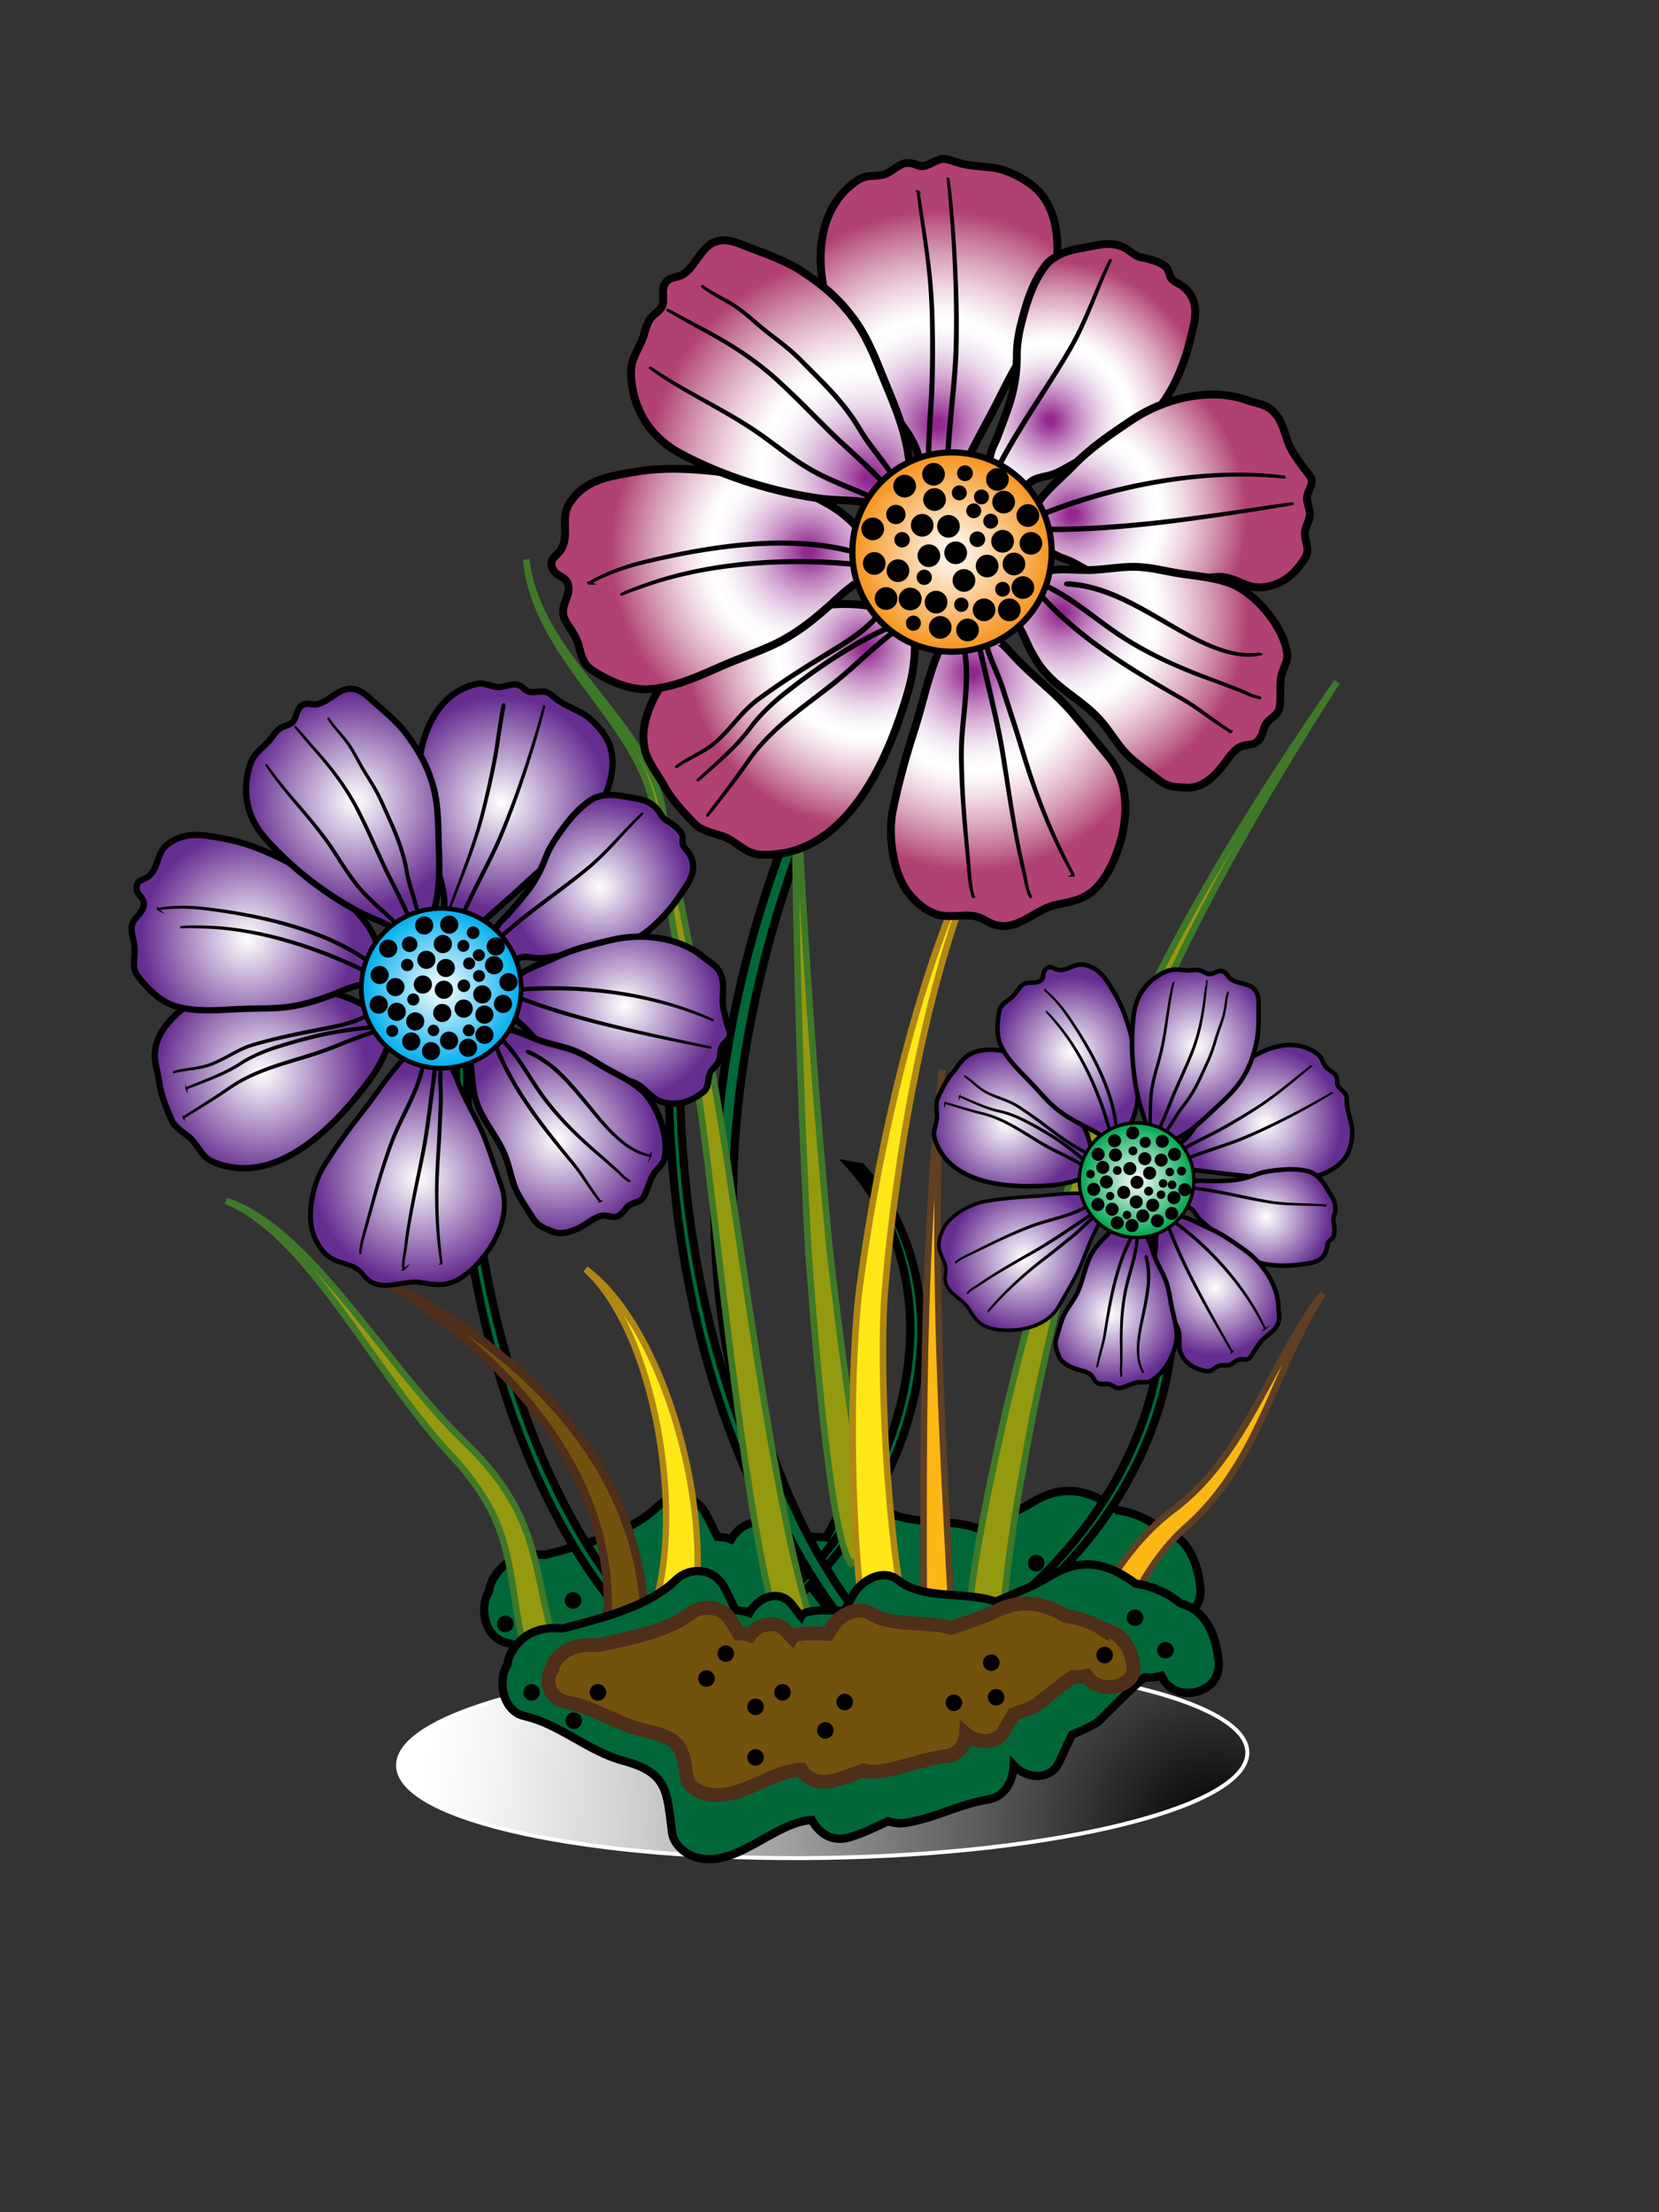 <svg xmlns="http://www.w3.org/2000/svg" viewBox="0 0 600 800"><rect x="0" y="0" width="600" height="800" fill="#333333" stroke="none"/><path fill="#006838" stroke="#000" stroke-width="3" stroke-miterlimit="10" d="M420.273 553.218c-5.064-4.048-10.468-6.257-16.174-7.112-9.01-6.662-18.769-10.261-30.922-2.695-5.19 3.228-12.305 6.121-19.755 9.23-10.272-3.821-26.312-.505-35.077-7.672-5.394-4.418-12.6-.486-15.953 4.473-.802 1.189-2.015 3.669-3.531 6.555-8.647-.613-14.775-.208-15.777 1.938-.986-1.262-1.989-2.515-2.925-3.795-4.694-6.4-12.473-3.281-15.794 2.552-.497-.198-.978-.414-1.525-.522-1.248-.253-2.288-.288-3.396-.405-1.496-3.028-2.916-6.041-4.18-8.385-3.746-6.934-12.326-7.573-17.614-2.426-9.574 9.331-26.198 13.614-40.665 17.354-7.884-.693-14.572 1.461-18.739 8.846-.78 1.379-1.155 2.813-1.353 4.255-3.796 6.095-1.492 16.858 6.077 18.59 13.076 2.993 22.932 12.713 35.831 16.184 16.186 4.347 15.743 10.98 17.648 25.956.544 4.266 4.715 7.753 8.293 8.871 14.623 4.571 28.643-12.729 42.246-13.396 2.671 4.977 7.551 8.097 13.694 6.248 4.67-1.397 9.271-3.598 13.881-5.833 2.015.702 4.164.956 6.305.612 10.964-1.768 19.072-6.645 30.188-8.52 5.739-.976 8.689-6.527 8.95-12.262 4.416 4.806 13.282 5.832 16.578-1.415 1.601-3.534 3.144-6.763 4.551-9.737 3.145-1.28 6.236-2.623 9.034-4.372 1.239-.775 10.897-11.071 17.168-16.373 2.04.243 4.121.091 6.052-.486.126.226.296.378.412.622 4.813 9.827 21.593 5.824 20.337-5.888-1.315-12.229-6.262-18.892-13.865-20.992z"/><path fill="#006838" stroke="#000" stroke-width="3" stroke-miterlimit="10" d="M363.463 624.079c-76.478-15.26-130.353-134.974-120.454-267.655l4-2c-9.899 132.683 43.976 252.396 120.454 267.655l-4 2z"/><path fill="#006838" stroke="#000" stroke-width="3" stroke-miterlimit="10" d="M277.43 587.513c58.014-47.347 73.27-121.313 34.11-165.38l-4.056-.746c39.158 44.065 23.903 118.033-34.11 165.379l4.056.747z"/><path fill="#006838" stroke="#000" stroke-width="3" stroke-miterlimit="10" d="M349.041 622.217c-112.77-83.061-111.917-275.32 1.906-429.855l-6.666.667c-113.824 154.535-114.677 346.794-1.908 429.855l6.668-.667zM286.545 623.079c-76.479-15.26-130.354-134.974-120.453-267.655l4-2c-9.9 132.683 43.975 252.396 120.453 267.655l-4 2zM367.596 582.703c58.39-46.883 74.231-120.729 35.424-165.104l-4.049-.777c38.809 44.375 22.965 118.22-35.424 165.103l4.049.778z"/><radialGradient id="a" cx="245.544" cy="341.921" r="318.209" gradientTransform="matrix(1 0 0 -1 194 1005)" gradientUnits="userSpaceOnUse"><stop offset=".001"/><stop offset=".015" stop-color="#050505"/><stop offset=".27" stop-color="#5c5c5c"/><stop offset=".495" stop-color="#a2a2a2"/><stop offset=".681" stop-color="#d4d4d4"/><stop offset=".822" stop-color="#f3f3f3"/><stop offset=".9" stop-color="#fff"/><stop offset=".964" stop-color="#fff"/><stop offset=".976" stop-color="#fff"/></radialGradient><path fill="url(#a)" stroke="#FFF" stroke-width="1.43" stroke-miterlimit="10" d="M451.127 633.646c.313 19.765-68.194 36.875-153.017 38.22-84.82 1.344-153.834-13.591-154.147-33.354-.313-19.766 68.193-36.876 153.016-38.22 84.821-1.342 153.834 13.591 154.148 33.354z"/><path fill="#FEE716" stroke="#B18713" stroke-width="2.297" stroke-miterlimit="10" d="M232.568 590.386c2.492-4.271 4.292-9.446 5.561-14.839 1.27-5.411 2.03-11.085 2.43-16.829.778-11.507.166-23.296-1.502-34.954-1.695-11.658-4.438-23.251-8.595-34.392-2.091-5.563-4.547-11.013-7.559-16.188-3.021-5.157-6.579-10.097-11.124-14.222 4.944 3.612 9.088 8.211 12.712 13.112 3.622 4.921 6.727 10.199 9.475 15.643 5.478 10.908 9.581 22.466 12.646 34.313 3.033 11.857 5.041 24.038 5.574 36.509.252 6.236.127 12.551-.629 18.949-.778 6.39-2.132 12.896-4.897 19.375a1037.099 1037.099 0 01-14.092-6.477z"/><path fill="#949910" stroke="#3E7928" stroke-width="2.372" stroke-miterlimit="10" d="M282.605 593.151c-2.693-8.396-4.59-16.766-6.328-25.149-1.714-8.382-3.188-16.769-4.55-25.159-2.712-16.782-4.98-33.579-7.115-50.375-2.131-16.796-4.1-33.593-6.089-50.361l-3.045-25.114-1.629-12.503-1.787-12.554c-2.085-16.755-4.673-33.276-7.432-49.932l-4.192-24.977-2.082-12.523-1.021-6.273-.521-3.266a57.226 57.226 0 00-.429-2.893c-1.28-7.285-4.379-14.362-8.425-21.186-4.043-6.839-8.974-13.443-14.012-20.235-5.031-6.803-10.241-13.802-14.69-21.702-2.215-3.949-4.226-8.133-5.802-12.591-1.577-4.451-2.701-9.185-3.151-14.035.581 4.85 1.833 9.546 3.529 13.937 1.695 4.398 3.815 8.502 6.134 12.365 4.657 7.728 10.055 14.538 15.303 21.197 5.254 6.651 10.436 13.151 14.788 20.029 4.35 6.858 7.84 14.146 9.43 21.903.208.966.35 1.917.544 3.02l.607 3.187 1.214 6.246 2.47 12.475 4.971 24.918c3.276 16.611 6.4 33.247 8.996 49.99 3.033 16.671 5.502 33.452 8.029 50.204 2.51 16.757 4.998 33.512 7.645 50.223 2.652 16.709 5.437 33.389 8.65 49.919 1.612 8.264 3.332 16.489 5.275 24.605 1.956 8.09 4.096 16.167 6.84 23.634a787.826 787.826 0 01-12.125 2.976zM307.77 565.525c-.737-1.099-1.198-2.128-1.566-3.009a35.064 35.064 0 01-.938-2.591 69.27 69.27 0 01-1.336-4.861c-.758-3.178-1.357-6.298-1.906-9.412-1.086-6.227-1.946-12.412-2.734-18.599-1.559-12.368-2.794-24.717-3.914-37.069-1.116-12.373-2.085-24.655-2.995-37.102l-.952-18.614-.836-18.555c-2.085-49.484-3.019-98.997-3.317-148.487 2.374 49.603 5.387 99.173 9.553 148.598a2958.817 2958.817 0 003.344 37.014c1.436 12.291 2.918 24.604 4.553 36.862 1.638 12.261 3.392 24.504 5.454 36.626 1.038 6.054 2.151 12.089 3.46 17.979.658 2.938 1.365 5.853 2.18 8.597.404 1.364.844 2.694 1.307 3.848.229.567.471 1.105.68 1.472.237.415.271.385.386.472a78.106 78.106 0 01-10.423 6.831zM196.975 618.535c-3.893-9.092-6.828-18.713-8.738-28.396-1.974-9.676-2.901-19.275-4.949-28.018-1.026-4.38-2.361-8.565-4.128-12.568-1.76-4.004-3.94-7.829-6.461-11.497-2.517-3.668-5.364-7.177-8.417-10.554l-2.399-2.605c-.838-.916-1.664-1.84-2.479-2.77a207.472 207.472 0 01-4.759-5.645c-12.339-15.228-22.745-31.348-34.072-46.341-5.652-7.479-11.507-14.713-17.902-21.075-6.376-6.329-13.389-11.817-20.925-14.806 7.758 2.509 15.239 7.685 22.074 13.753 6.862 6.104 13.205 13.123 19.33 20.376 12.26 14.525 23.617 30.183 36.515 44.397 3.225 3.565 6.575 6.932 10.045 10.276 3.415 3.408 6.667 7.021 9.628 10.913 2.96 3.892 5.623 8.073 7.833 12.531 2.218 4.453 3.958 9.173 5.315 13.941 1.365 4.771 2.379 9.568 3.373 14.264.991 4.697 1.977 9.301 3.162 13.791 2.338 8.984 5.545 17.529 9.641 25.697l-11.687 4.336z"/><path fill="#73520E" stroke="#4F2E1A" stroke-width="2.965" stroke-miterlimit="10" d="M219.741 583.932c.515-12.354-1.359-24.817-5.462-36.669-4.082-11.862-10.309-23.087-17.93-33.371-7.625-10.296-16.612-19.688-26.407-28.197-9.806-8.507-20.424-16.162-31.611-22.896 11.708 5.753 23.006 12.507 33.656 20.26 10.64 7.761 20.647 16.549 29.495 26.569 8.831 10.013 16.5 21.311 22.057 33.838 5.581 12.496 8.925 26.232 9.547 40.223l-13.345.243z"/><path fill="#FDB714" stroke="#5F4022" stroke-width="2.372" stroke-miterlimit="10" d="M389.732 610.329c.078-7.909 1.725-15.467 4.241-22.521 2.529-7.062 5.945-13.657 9.989-19.774 4.061-6.108 8.753-11.754 14.088-16.745a78.15 78.15 0 016.283-5.296 89.156 89.156 0 001.983-1.542 79.698 79.698 0 007.458-6.822c9.465-9.771 16.571-21.888 23.203-34.135 6.659-12.242 12.986-24.877 21.52-35.758-7.598 11.499-12.798 24.363-18.474 37.122-2.837 6.391-5.786 12.793-9.196 19.041-3.407 6.243-7.283 12.344-11.903 17.976a87.112 87.112 0 01-7.457 8.04 79.694 79.694 0 01-2.032 1.865 71.54 71.54 0 00-5.263 5.18c-4.437 4.838-8.282 10.259-11.484 15.992-3.198 5.734-5.756 11.807-7.467 18.007-1.701 6.19-2.546 12.535-2.164 18.594a873.32 873.32 0 00-13.325.776zM338.749 647.875c-2.521-11.21-3.479-22.316-4.039-33.316-.534-11.001-.551-21.911-.601-32.736l-.085-16.271-.012-16.264c.005-10.844.036-21.69.13-32.539.393-43.376 1.729-86.837 6.604-129.855-2.646 43.102-1.76 86.289.062 129.417.459 10.784.98 21.57 1.53 32.358l.842 16.188.435 8.05.48 8.122c.604 10.81 1.171 21.53 2.215 32.109 1.055 10.56 2.527 21.036 5.223 30.866l-12.784 3.871z"/><path fill="#FEE716" stroke="#B18713" stroke-width="2.372" stroke-miterlimit="10" d="M317.517 610.377c-1.282-3.787-2.167-7.432-2.936-11.056a186.276 186.276 0 01-1.9-10.779c-1.058-7.145-1.801-14.24-2.393-21.327-1.163-14.169-1.711-28.289-1.876-42.408-.143-14.118.08-28.225.946-42.362.223-3.536.488-7.074.832-10.621.172-1.773.361-3.55.581-5.33.207-1.787.491-3.584.714-5.262a688.472 688.472 0 013.194-20.874c4.713-27.735 10.862-55.217 19.123-82.062 4.159-13.406 8.863-26.657 14.574-39.458 2.863-6.393 5.986-12.671 9.522-18.696 3.544-6.009 7.488-11.807 12.17-16.897-4.417 5.297-8.048 11.225-11.271 17.339-3.215 6.128-6.008 12.48-8.537 18.934-5.044 12.92-9.071 26.234-12.554 39.675-6.905 26.909-11.694 54.355-15.048 81.907a677.227 677.227 0 00-2.177 20.692l-.458 5.159c-.13 1.687-.234 3.387-.321 5.092a302.199 302.199 0 00-.328 10.289c-.204 13.776.227 27.641 1.015 41.454.809 13.813 1.995 27.609 3.752 41.247.886 6.813 1.915 13.59 3.203 20.231.646 3.318 1.357 6.604 2.17 9.804.813 3.191 1.729 6.323 2.807 9.164a606.07 606.07 0 00-14.804 6.145z"/><path fill="#949910" stroke="#3E7928" stroke-width="2.372" stroke-miterlimit="10" d="M350.734 582.711c.014-2.396.229-4.281.438-6.268.219-1.953.475-3.866.746-5.771a428.091 428.091 0 011.794-11.311c1.29-7.501 2.673-14.934 4.228-22.419l1.195-5.484 1.153-5.58a756.863 756.863 0 012.44-11.127 844.12 844.12 0 015.357-22.125c3.764-14.694 7.888-29.279 12.261-43.777l3.325-10.856c1.133-3.609 2.231-7.213 3.462-10.893a485.666 485.666 0 017.827-21.534c11.082-28.443 24.681-55.799 39.757-82.19 15.082-26.402 31.638-51.861 48.813-76.785-16.363 25.573-32.069 51.64-46.221 78.521-14.146 26.87-26.729 54.574-36.71 83.125a478.406 478.406 0 00-6.98 21.548c-2.077 7.242-4.049 14.548-5.982 21.84-3.854 14.596-7.445 29.249-10.67 43.958a823.76 823.76 0 00-4.532 22.105 742.578 742.578 0 00-2.021 11.083l-.943 5.549-.545 2.864-.479 2.737a661.035 661.035 0 00-3.366 22.212 387.225 387.225 0 00-1.339 11.069 158.296 158.296 0 00-.479 5.413c-.06.88-.104 1.747-.124 2.554-.01.402-.012.789-.002 1.127.007.321.036.664.057.68-4.141.312-8.31.069-12.46-.265z"/><path fill="#006838" stroke="#000" stroke-width="3" stroke-miterlimit="10" d="M426.881 579.777c-5.063-4.049-10.467-6.258-16.173-7.113-9.01-6.662-18.769-10.26-30.922-2.695-5.191 3.229-12.305 6.121-19.755 9.231-10.273-3.822-26.313-.505-35.077-7.672-5.394-4.418-12.6-.487-15.954 4.472-.801 1.19-2.014 3.669-3.529 6.555-8.647-.612-14.776-.208-15.778 1.938-.986-1.263-1.989-2.516-2.925-3.795-4.694-6.401-12.474-3.282-15.794 2.551-.497-.198-.978-.414-1.525-.522-1.248-.253-2.288-.287-3.396-.404-1.496-3.029-2.916-6.041-4.18-8.385-3.746-6.935-12.326-7.573-17.615-2.427-9.574 9.331-26.198 13.614-40.664 17.355-7.884-.694-14.572 1.461-18.739 8.845-.78 1.379-1.155 2.813-1.353 4.255-3.796 6.095-1.492 16.859 6.077 18.59 13.076 2.993 22.932 12.713 35.831 16.185 16.187 4.346 15.743 10.979 17.647 25.956.545 4.265 4.716 7.753 8.293 8.871 14.623 4.57 28.643-12.73 42.246-13.397 2.671 4.977 7.55 8.097 13.694 6.248 4.67-1.396 9.271-3.597 13.881-5.833 2.015.703 4.164.956 6.305.613 10.965-1.769 19.072-6.646 30.188-8.521 5.739-.975 8.689-6.526 8.95-12.262 4.416 4.806 13.282 5.833 16.578-1.415 1.601-3.534 3.144-6.762 4.551-9.737 3.144-1.279 6.235-2.623 9.034-4.372 1.238-.774 10.896-11.07 17.168-16.373 2.04.243 4.121.092 6.052-.485.126.225.295.378.412.622 4.813 9.827 21.593 5.823 20.337-5.889-1.315-12.226-6.263-18.889-13.865-20.99z"/><path fill="#73520E" stroke="#4F2E1A" stroke-width="5" stroke-miterlimit="10" d="M398.635 589.014c-4.139-2.632-8.553-4.066-13.215-4.625-7.362-4.33-15.336-6.668-25.267-1.751-4.242 2.099-10.055 3.979-16.143 6.001-8.395-2.483-21.499-.328-28.661-4.986-4.406-2.872-10.295-.316-13.035 2.905-.654.773-1.646 2.386-2.885 4.262-7.066-.398-12.072-.136-12.892 1.261-.806-.821-1.626-1.636-2.39-2.468-3.836-4.16-10.192-2.135-12.905 1.657-.406-.129-.799-.27-1.247-.34-1.02-.164-1.869-.187-2.775-.263-1.222-1.97-2.382-3.928-3.414-5.451-3.062-4.506-10.072-4.923-14.394-1.577-7.823 6.065-21.406 8.852-33.227 11.282-6.442-.451-11.907.949-15.312 5.749-.638.896-.943 1.829-1.105 2.766-3.103 3.962-1.219 10.96 4.965 12.084 10.684 1.946 18.738 8.266 29.277 10.521 13.227 2.824 12.863 7.137 14.42 16.872.445 2.771 3.854 5.038 6.775 5.766 11.949 2.972 23.404-8.274 34.52-8.708 2.183 3.234 6.17 5.264 11.189 4.063 3.816-.91 7.576-2.339 11.343-3.792 1.646.457 3.402.621 5.151.396 8.958-1.147 15.584-4.317 24.667-5.537 4.688-.634 7.1-4.241 7.313-7.97 3.608 3.123 10.854 3.791 13.546-.92 1.31-2.298 2.569-4.396 3.72-6.33 2.567-.832 5.096-1.705 7.382-2.842 1.013-.505 8.903-7.196 14.027-10.644 1.666.158 3.367.061 4.944-.315.104.146.241.246.337.404 3.934 6.389 17.645 3.785 16.617-3.827-1.072-7.946-5.114-12.277-11.326-13.643z"/><radialGradient id="b" cx="145.163" cy="851.604" r="78.071" gradientTransform="matrix(1 0 0 -1 194 1005)" gradientUnits="userSpaceOnUse"><stop offset=".024" stop-color="#92278f"/><stop offset=".066" stop-color="#a2469f"/><stop offset=".148" stop-color="#be7ebc"/><stop offset=".229" stop-color="#d5acd4"/><stop offset=".305" stop-color="#e7d0e7"/><stop offset=".376" stop-color="#f4eaf4"/><stop offset=".44" stop-color="#fcfafc"/><stop offset=".491" stop-color="#fff"/><stop offset=".545" stop-color="#faf3f7"/><stop offset=".643" stop-color="#eed4e0"/><stop offset=".773" stop-color="#d9a2bb"/><stop offset=".928" stop-color="#bd5e89"/><stop offset=".988" stop-color="#b14174"/></radialGradient><path fill="url(#b)" stroke="#000" stroke-width="2.841" stroke-miterlimit="10" d="M332.238 165.201c-1.725-6.874-6.67-12.196-10.633-17.854-4.386-6.261-8.099-12.977-12.87-18.968-13.124-16.476-18.944-49.381 1.185-62.985 3.658-2.473 5.664-1.312 9.602-2.238 2.619-.616 5.636-3.958 8.136-4.181 4.104-.366 4.201 2.38 8.416.386 4.759-2.251 4.733-2.465 9.442-.844 4.768 1.642 9.311 1.562 14.263 2.247 4.366.604 10.372 3.696 13.853 6.512 9.639 7.797 9.745 22.565 7.845 33.712-1.261 7.399-4.478 14.189-8.126 20.683-1.917 3.412-3.651 6.938-5.599 10.33-2.637 4.597-4.958 9.362-7.36 14.083-2.964 5.824-6.192 11.549-9.147 17.341"/><radialGradient id="c" cx="185.83" cy="852.937" r="58.546" gradientTransform="matrix(1 0 0 -1 194 1005)" gradientUnits="userSpaceOnUse"><stop offset=".024" stop-color="#92278f"/><stop offset=".066" stop-color="#a2469f"/><stop offset=".148" stop-color="#be7ebc"/><stop offset=".229" stop-color="#d5acd4"/><stop offset=".305" stop-color="#e7d0e7"/><stop offset=".376" stop-color="#f4eaf4"/><stop offset=".44" stop-color="#fcfafc"/><stop offset=".491" stop-color="#fff"/><stop offset=".545" stop-color="#faf3f7"/><stop offset=".643" stop-color="#eed4e0"/><stop offset=".773" stop-color="#d9a2bb"/><stop offset=".928" stop-color="#bd5e89"/><stop offset=".988" stop-color="#b14174"/></radialGradient><path fill="url(#c)" stroke="#000" stroke-width="2.841" stroke-miterlimit="10" d="M357.872 166.385c.454-4.052 2.002-6.025 3-8.754 1.495-4.086 3.103-8.157 4.399-12.312 1.714-5.491 2.502-10.993 2.485-16.881-.013-4.507.832-8.634 1.953-12.929 1.814-6.955 3.986-13.638 8.348-19.393 1.671-2.205 4.354-3.805 6.923-4.801 3.41-1.321 6.742-1.634 10.271-2.355 4.01-.82 6.637-1.214 10.518.225 2.898 1.074 4.128 3.333 7.091 3.921 2.718.541 6.069 1.317 8.312 3.054 1.204.934 1.382 1.747 1.829 3.152.543 1.702 1.167 2.137 2.833 3.024 2.57 1.37 4.499 3.265 5.639 6.033 1.146 2.789.899 6.371.228 9.236-.818 3.487-1.617 7.194-2.714 10.611-3.484 10.855-9.418 22.114-19.798 27.73-3.502 1.895-7.179 3.496-10.545 5.636a190.535 190.535 0 01-11.054 6.53c-2.701 1.472-5.203 3.099-8.209 3.86-2.634.667-5.673.95-7.536 3.173"/><radialGradient id="d" cx="193.829" cy="818.937" r="63.837" gradientTransform="matrix(1 0 0 -1 194 1005)" gradientUnits="userSpaceOnUse"><stop offset=".024" stop-color="#92278f"/><stop offset=".066" stop-color="#a2469f"/><stop offset=".148" stop-color="#be7ebc"/><stop offset=".229" stop-color="#d5acd4"/><stop offset=".305" stop-color="#e7d0e7"/><stop offset=".376" stop-color="#f4eaf4"/><stop offset=".44" stop-color="#fcfafc"/><stop offset=".491" stop-color="#fff"/><stop offset=".545" stop-color="#faf3f7"/><stop offset=".643" stop-color="#eed4e0"/><stop offset=".773" stop-color="#d9a2bb"/><stop offset=".928" stop-color="#bd5e89"/><stop offset=".988" stop-color="#b14174"/></radialGradient><path fill="url(#d)" stroke="#000" stroke-width="2.841" stroke-miterlimit="10" d="M375.474 181.939c2.071-3.996 9.136-9.836 12.101-12.95 6.588-6.921 13.879-11.776 21.743-17.079 11.575-7.807 28.36-12.074 41.924-7.104 3.71 1.359 6.686 1.119 9.709 4.499 2.755 3.081 3.508 6.792 4.789 10.419 1.189 3.373 3.61 6.469 5.671 9.418.853 1.222 2.764 2.99 2.978 4.546.264 1.915-1.445 3.993-1.662 5.926-.237 2.131.892 3.778.999 5.919.106 2.077-.832 3.539-1.479 5.395-1.35 3.866 2.018 7.094-.179 10.708-3.495 5.751-7.905 9.645-14.684 10.65-5.703.847-8.635-2.235-13.718-3.392-4.078-.927-8.933.704-13.036 1.109-8.798.869-17.747.969-26.479-.564-3.829-.672-8.093-1.628-11.528-3.522-2.264-1.248-4.262-2.535-6.843-3.539-1.81-.704-2.333-.712-5.353-2.399"/><radialGradient id="e" cx="189.829" cy="783.604" r="68.307" gradientTransform="matrix(1 0 0 -1 194 1005)" gradientUnits="userSpaceOnUse"><stop offset=".024" stop-color="#92278f"/><stop offset=".066" stop-color="#a2469f"/><stop offset=".148" stop-color="#be7ebc"/><stop offset=".229" stop-color="#d5acd4"/><stop offset=".305" stop-color="#e7d0e7"/><stop offset=".376" stop-color="#f4eaf4"/><stop offset=".44" stop-color="#fcfafc"/><stop offset=".491" stop-color="#fff"/><stop offset=".545" stop-color="#faf3f7"/><stop offset=".643" stop-color="#eed4e0"/><stop offset=".773" stop-color="#d9a2bb"/><stop offset=".928" stop-color="#bd5e89"/><stop offset=".988" stop-color="#b14174"/></radialGradient><path fill="url(#e)" stroke="#000" stroke-width="2.841" stroke-miterlimit="10" d="M380.189 206.226c3.975-.694 10.397.102 15.197-.134 5.06-.249 10.096-1.187 15.167-1.11 5.672.085 11.126 1.675 16.703 2.506 5.892.879 11.622 1.287 17.289 3.318 9.218 3.305 19.796 15.707 20.984 25.595.34 2.83-1.64 5.498-2.146 8.112-.582 3.006-.211 6.146-.358 9.26-.179 3.742-.971 4.166-3.622 6.365-2.801 2.32-1.957 4.125-3.771 6.959-1.911 2.986-4.849 1.691-7.482 3.197-2.456 1.402-4.358 4.676-6.1 6.855-3.019 3.785-7.437 7.938-12.66 7.68-4.317-.215-6.566.035-10.007-2.543-3.354-2.512-6.772-4.992-9.962-7.715-4.258-3.633-6.832-8.416-10.339-12.75-7.269-8.984-17.995-12.877-24.117-22.753-3.774-6.093-3.296-6.781-6.321-12.242"/><radialGradient id="f" cx="157.831" cy="761.604" r="72.311" gradientTransform="matrix(1 0 0 -1 194 1005)" gradientUnits="userSpaceOnUse"><stop offset=".024" stop-color="#92278f"/><stop offset=".066" stop-color="#a2469f"/><stop offset=".148" stop-color="#be7ebc"/><stop offset=".229" stop-color="#d5acd4"/><stop offset=".305" stop-color="#e7d0e7"/><stop offset=".376" stop-color="#f4eaf4"/><stop offset=".44" stop-color="#fcfafc"/><stop offset=".491" stop-color="#fff"/><stop offset=".545" stop-color="#faf3f7"/><stop offset=".643" stop-color="#eed4e0"/><stop offset=".773" stop-color="#d9a2bb"/><stop offset=".928" stop-color="#bd5e89"/><stop offset=".988" stop-color="#b14174"/></radialGradient><path fill="url(#f)" stroke="#000" stroke-width="2.841" stroke-miterlimit="10" d="M339.52 235.529c-3.887 8.954-5.697 18.539-8.602 27.626-3.252 10.18-6.004 19.826-8.092 30.27-1.764 8.822.156 23.131 6.314 30.27 2.905 3.367 6.926 6.701 11.444 7.381 6.22.936 10.416-1.516 15.973 1.865 10.053 6.113 16.743-3.99 25.577-5.779 6.408-1.299 11.186-2.111 15.565-7.451 3.465-4.223 5.584-9.109 7.185-14.209 3.217-10.25 3.381-22.949-3.82-31.689-4.404-5.348-8.782-10.779-13.258-16.057-6.184-7.295-14.122-13.008-20.65-20.025-1.268-1.36-5.73-6.462-6.324-5.753"/><radialGradient id="g" cx="119.163" cy="770.937" r="65.662" gradientTransform="matrix(1 0 0 -1 194 1005)" gradientUnits="userSpaceOnUse"><stop offset=".024" stop-color="#92278f"/><stop offset=".066" stop-color="#a2469f"/><stop offset=".148" stop-color="#be7ebc"/><stop offset=".229" stop-color="#d5acd4"/><stop offset=".305" stop-color="#e7d0e7"/><stop offset=".376" stop-color="#f4eaf4"/><stop offset=".44" stop-color="#fcfafc"/><stop offset=".491" stop-color="#fff"/><stop offset=".545" stop-color="#faf3f7"/><stop offset=".643" stop-color="#eed4e0"/><stop offset=".773" stop-color="#d9a2bb"/><stop offset=".928" stop-color="#bd5e89"/><stop offset=".988" stop-color="#b14174"/></radialGradient><path fill="url(#g)" stroke="#000" stroke-width="2.841" stroke-miterlimit="10" d="M314.184 219.072c-15.216-2.21-28.646 1.716-43.021 6.423-9.101 2.98-16.401 7.864-24 13.489-6.466 4.787-12.289 14.701-13.923 22.476-.738 3.514-.762 6.834.157 10.299 1.101 4.146 4.499 8.215 6.509 11.949 2.886 5.359 7.231 10.008 11.45 14.336 2.383 2.443 7.049 3.275 10.458 4.535 3.82 1.414 6.755 4.844 10.593 6.004 2.855.863 6.732.527 9.64.129 22.723-3.109 35.992-28.199 42.921-47.947 1.529-4.355 2.986-8.746 4.121-13.225a58.65 58.65 0 001.789-14.26"/><radialGradient id="h" cx="98.497" cy="805.604" r="72.541" gradientTransform="matrix(1 0 0 -1 194 1005)" gradientUnits="userSpaceOnUse"><stop offset=".024" stop-color="#92278f"/><stop offset=".066" stop-color="#a2469f"/><stop offset=".148" stop-color="#be7ebc"/><stop offset=".229" stop-color="#d5acd4"/><stop offset=".305" stop-color="#e7d0e7"/><stop offset=".376" stop-color="#f4eaf4"/><stop offset=".44" stop-color="#fcfafc"/><stop offset=".491" stop-color="#fff"/><stop offset=".545" stop-color="#faf3f7"/><stop offset=".643" stop-color="#eed4e0"/><stop offset=".773" stop-color="#d9a2bb"/><stop offset=".928" stop-color="#bd5e89"/><stop offset=".988" stop-color="#b14174"/></radialGradient><path fill="url(#h)" stroke="#000" stroke-width="2.841" stroke-miterlimit="10" d="M309.328 190.064c-11.966-13.464-38.596-18.668-55.444-20.063-8.983-.744-16.777-.751-25.629.867-8.811 1.611-16.737 2.778-22.159 10.932-3.687 5.543.04 11.434-3.126 16.82-1.584 2.693-5.045 3.503-2.962 7.347 1.54 2.841 4.894 2.302 5.536 5.816.705 3.86-2.898 7.281-1.629 11.236.771 2.402 2.699 4.617 3.918 6.816 2.586 4.667 1.604 9.685 6.66 12.795 6.346 3.903 13.439 7.239 21.086 6.545 9.127-.827 17.573-4.877 25.858-8.493 5.927-2.587 12.066-4.657 17.943-7.361 6.066-2.791 11.405-6.508 16.512-10.784 3.037-2.544 5.971-5.21 8.89-7.888 1.18-1.083 2.575-2.019 3.747-3.008.71-.6 1.648-.935.799-.444"/><radialGradient id="i" cx="120.497" cy="832.269" r="81.663" gradientTransform="matrix(1 0 0 -1 194 1005)" gradientUnits="userSpaceOnUse"><stop offset=".024" stop-color="#92278f"/><stop offset=".066" stop-color="#a2469f"/><stop offset=".148" stop-color="#be7ebc"/><stop offset=".229" stop-color="#d5acd4"/><stop offset=".305" stop-color="#e7d0e7"/><stop offset=".376" stop-color="#f4eaf4"/><stop offset=".44" stop-color="#fcfafc"/><stop offset=".491" stop-color="#fff"/><stop offset=".545" stop-color="#faf3f7"/><stop offset=".643" stop-color="#eed4e0"/><stop offset=".773" stop-color="#d9a2bb"/><stop offset=".928" stop-color="#bd5e89"/><stop offset=".988" stop-color="#b14174"/></radialGradient><path fill="url(#i)" stroke="#000" stroke-width="2.841" stroke-miterlimit="10" d="M328.864 166.977c-1.149-9.864-4.239-17.823-8.033-26.937-3.455-8.3-6.574-17.267-11.938-24.566-5.596-7.618-11.231-12.331-19.092-17.492-5.125-3.365-12.1-5.946-17.777-8.071-4.555-1.705-9.879-4.632-14.629-1.85-4.376 2.563-6.018 8.245-10.225 11.083-2.274 1.534-4.791.666-6.497 3.194-1.573 2.331-.478 4.815-.918 7.37-.439 2.547-3.035 3.519-4.445 5.391-1.855 2.462-1.975 5.468-3.244 8.218-2.359 5.114-4.347 7.652-3.772 13.716 1.159 12.239 7.434 21.581 18.52 27.378 10.27 5.371 21.197 9.484 32.412 12.393a155.97 155.97 0 0017.093 3.434c5.432.775 10.948.565 16.384 1.302"/><path stroke="#000" stroke-width="1.027" stroke-miterlimit="10" d="M332.033 69.286c.052-.006.941 5.718 2.276 14.323.654 4.305 1.396 9.335 2.014 14.755.623 5.422.995 11.242 1.163 17.069.299 11.649.188 23.353-.426 32.167-.551 8.809-.745 14.757-.731 14.988-.029.92-.245 1.663-.506 1.659-.256-.004-.461-.759-.432-1.685-.015-.231.209-6.214.808-15.014.661-8.791.837-20.458.625-32.098-.126-5.815-.451-11.618-1.022-17.03-.563-5.415-1.254-10.448-1.852-14.759-1.224-8.619-1.993-14.365-1.917-14.375zM342.896 64.697c.056-.007.859 5.978 1.646 15.014.777 9.037 1.509 21.125 1.669 33.264.058 6.068.067 12.147-.255 17.859-.32 5.708-.847 11.023-1.275 15.596-.907 9.143-1.275 15.33-1.274 15.57-.054.957-.301 1.724-.56 1.712-.26-.012-.432-.803-.377-1.766-.002-.241.396-6.463 1.353-15.6.452-4.571 1.006-9.875 1.357-15.558.354-5.678.385-11.75.368-17.808-.074-12.119-.705-24.204-1.369-33.241-.674-9.036-1.356-15.033-1.283-15.042zM401.583 94.135c.049.024-2.128 4.663-4.978 11.818-1.45 3.566-3.109 7.748-5.119 12.14-1.011 2.193-2.106 4.439-3.33 6.667-1.229 2.227-2.55 4.436-3.882 6.646-5.365 8.81-11.068 17.423-15.097 24.097-4.063 6.653-6.494 11.325-6.588 11.505-.385.717-.871 1.209-1.102 1.09-.229-.118-.114-.807.272-1.53.095-.18 2.564-4.872 6.681-11.516 4.078-6.667 9.84-15.245 15.267-23.992 1.346-2.191 2.687-4.392 3.926-6.588a105.958 105.958 0 003.376-6.599c2.048-4.354 3.756-8.513 5.258-12.059 2.957-7.117 5.25-11.713 5.316-11.679zM464.479 172.533c-.007.086-5.383-.611-13.503-.701-8.113-.123-18.954.556-29.67 2.299-10.724 1.688-21.286 4.397-29.114 6.88-7.84 2.471-12.981 4.596-13.187 4.658-.801.313-1.524.378-1.622.138-.097-.24.477-.697 1.28-1.011.205-.062 5.385-2.174 13.271-4.609 7.877-2.448 18.496-5.1 29.271-6.71 10.764-1.665 21.646-2.244 29.778-2.009 8.138.201 13.505 1.023 13.496 1.065zM467.43 182.135c.01.063-5.303.951-13.292 2.233-7.991 1.275-18.664 2.932-29.409 4.289-10.742 1.376-21.563 2.38-29.762 2.817-8.197.458-13.761.425-13.974.438-.86-.001-1.558-.212-1.556-.471 0-.259.695-.468 1.553-.466.213-.013 5.752.046 13.931-.363 8.179-.39 18.985-1.323 29.728-2.613 10.743-1.271 21.429-2.827 29.435-3.992 8.004-1.171 13.335-1.939 13.346-1.872zM445.082 264.599c-.035.06-4.41-2.662-10.689-7.161-1.58-1.105-3.306-2.285-5.188-3.434-1.882-1.148-3.938-2.265-6.028-3.478-4.192-2.405-8.65-5.012-13.046-7.739-8.81-5.419-17.267-11.488-23.192-16.644-5.965-5.116-9.508-9.108-9.662-9.238-.561-.603-.849-1.242-.657-1.414.194-.174.79.179 1.345.776.154.129 3.646 4.103 9.539 9.223 5.857 5.157 14.234 11.255 22.98 16.735 4.362 2.756 8.791 5.4 12.958 7.847 2.077 1.235 4.114 2.371 6 3.552 1.882 1.18 3.599 2.387 5.165 3.517 6.211 4.59 10.506 7.406 10.475 7.458zM455.628 252.36c-.005.015-.328-.065-.935-.219-.603-.171-1.502-.342-2.608-.759-1.103-.413-2.339-1.123-3.865-1.651-1.532-.551-3.247-1.21-5.116-1.923-3.732-1.436-8.178-2.912-12.828-4.802-4.66-1.862-9.572-4.024-14.35-6.482-4.777-2.451-9.416-5.208-13.559-8.11-4.144-2.894-7.891-5.755-11.194-8.098-3.295-2.356-6.137-4.203-8.208-5.411-2.07-1.212-3.344-1.826-3.436-1.877-.75-.379-1.278-.858-1.172-1.091.108-.237.827-.133 1.595.254.094.052 1.39.685 3.479 1.923 2.094 1.235 4.951 3.115 8.244 5.5 3.304 2.372 7.036 5.258 11.138 8.164 4.095 2.91 8.682 5.681 13.418 8.158 4.733 2.484 9.609 4.681 14.24 6.585 4.62 1.932 9.038 3.455 12.764 4.947l5.082 2.002c1.541.566 2.766 1.304 3.84 1.737 1.067.436 1.974.643 2.563.842.597.184.912.296.908.311zM352.02 324.292c-.021.011-.562-1.247-.992-3.581-.468-2.327-.696-5.711-1.08-9.738-.805-8.066-1.942-18.836-2.401-29.689-.213-5.417-.371-10.878.05-15.986.381-5.1.926-9.84 1.204-13.928.295-4.086.334-7.514.217-9.935-.104-2.423-.32-3.836-.322-3.942-.107-.842-.005-1.557.246-1.599.259-.043.573.621.685 1.485.002.108.216 1.556.311 4.018.106 2.46.049 5.93-.272 10.037-.304 4.108-.878 8.851-1.29 13.923-.452 5.065-.333 10.485-.163 15.902.373 10.829 1.41 21.604 2.103 29.681.329 4.047.498 7.414.903 9.74.362 2.33.84 3.6.801 3.612zM372.796 324.355c-.018.024-.849-1.165-1.44-3.562-.314-1.188-.576-2.655-.928-4.318l-1.319-5.572c-1.895-8.189-3.766-19.252-5.501-30.349l-1.341-8.274c-.47-2.723-.993-5.396-1.529-7.977-1.078-5.165-2.214-9.972-3.195-14.11-1.988-8.27-3.29-13.883-3.33-14.103-.195-.87-.146-1.621.107-1.677.252-.056.612.603.808 1.471l3.257 14.111c.959 4.146 2.067 8.966 3.115 14.151a235.395 235.395 0 011.481 8.013l1.28 8.293c1.653 11.109 3.422 22.17 5.203 30.372l1.237 5.594c.322 1.679.555 3.143.837 4.33.528 2.391 1.293 3.594 1.258 3.607zM388.185 316.503c.029-.015-2.765-4.659-6.247-12.018-3.512-7.341-7.566-17.439-10.893-27.808-1.677-5.184-3.177-10.411-4.783-15.264l-4.376-13.307c-1.387-3.838-2.878-6.97-3.756-9.27-.911-2.29-1.32-3.705-1.354-3.808-.253-.84-.216-1.583.039-1.641.251-.058.613.56.857 1.371.033.101.422 1.473 1.313 3.742.855 2.282 2.325 5.403 3.716 9.323l4.301 13.353c1.576 4.87 3.044 10.122 4.674 15.299 3.238 10.371 7.188 20.48 10.592 27.855 3.373 7.391 6.062 12.101 5.917 12.173zM252.421 282.125c-.021-.024.96-.95 2.701-2.545 1.737-1.601 4.253-3.852 7.173-6.655 2.908-2.813 6.23-6.185 9.179-10.304 3.053-4.092 6.974-7.918 11.164-11.377 8.462-6.819 17.395-13.063 24.483-17.265 7.057-4.246 12.15-6.563 12.341-6.659.783-.367 1.509-.46 1.614-.223.104.237-.443.71-1.218 1.073-.188.094-5.246 2.366-12.295 6.552-7.067 4.131-16.03 10.315-24.505 17.035-4.192 3.405-8.107 7.163-11.168 11.181-3.005 4.113-6.395 7.479-9.344 10.252-2.967 2.769-5.521 4.977-7.299 6.531-1.781 1.549-2.805 2.427-2.826 2.404zM244.624 277.302c-.018-.021 1.055-.906 3.131-2.155 1.034-.629 2.318-1.344 3.788-2.164 1.466-.826 3.123-1.755 4.809-2.943 3.407-2.353 6.592-6.023 9.98-9.95 1.712-1.952 3.525-3.956 5.602-5.765 2.106-1.792 4.383-3.354 6.641-4.982 9.076-6.408 18.651-12.139 25.765-16.57 3.535-2.25 6.354-4.335 8.232-5.946 1.886-1.606 2.867-2.687 2.951-2.756.602-.623 1.22-1.015 1.418-.843.192.167-.124.853-.744 1.496-.085.07-1.103 1.178-3.032 2.805-1.924 1.632-4.793 3.731-8.361 5.974-7.175 4.414-16.74 10.058-25.849 16.384-2.253 1.598-4.567 3.164-6.631 4.892-2.057 1.759-3.872 3.729-5.599 5.66-3.417 3.883-6.678 7.563-10.164 9.902-1.723 1.179-3.401 2.087-4.883 2.888-1.485.795-2.78 1.482-3.827 2.083-2.099 1.189-3.205 2.021-3.227 1.99zM255.862 294.88c-.065-.05 3.463-4.606 8.626-11.551a326.87 326.87 0 004.097-5.658c1.428-2.019 2.874-4.219 4.593-6.331 3.412-4.242 7.624-8.277 12.084-11.985 4.457-3.719 9.125-7.167 13.405-10.523a166.39 166.39 0 0011.352-9.638c6.466-5.932 11.095-9.691 11.305-9.807.73-.569 1.467-.841 1.617-.628.146.21-.324.809-1.042 1.368-.198.106-4.806 3.813-11.301 9.708-3.228 2.959-7.119 6.308-11.454 9.61-4.312 3.337-8.996 6.751-13.459 10.42-4.467 3.659-8.678 7.629-12.101 11.805-1.723 2.077-3.178 4.243-4.636 6.26a295.231 295.231 0 01-4.168 5.617c-5.257 6.884-8.881 11.362-8.918 11.333zM212.958 210.898c-.025-.008 5.037-3.229 13.524-6.009 4.232-1.409 9.303-2.571 14.732-3.786 5.438-1.195 11.28-2.313 17.172-3.181 5.892-.871 11.831-1.485 17.432-1.761 5.6-.279 10.857-.216 15.367.1 9.036.608 15.002 2.221 15.229 2.247.923.223 1.613.621 1.546.872-.066.249-.854.259-1.765.04-.226-.025-6.108-1.646-15.071-2.297-4.473-.336-9.696-.429-15.27-.185-5.574.241-11.494.814-17.373 1.641-5.88.823-11.718 1.893-17.157 3.037-5.435 1.166-10.505 2.273-14.729 3.622-8.484 2.658-13.597 5.763-13.637 5.66z"/><path stroke="#000" stroke-width="1.027" stroke-miterlimit="10" d="M224.777 214.953c-.013-.024 1.136-.639 3.246-1.491 2.113-.848 5.163-1.951 8.861-3.202 7.402-2.488 17.6-4.843 27.975-6.1 10.369-1.315 20.865-1.62 28.775-1.443 7.915.167 13.251.712 13.457.709.826.078 1.476.35 1.449.607-.024.258-.711.404-1.531.327-.206.002-5.514-.566-13.396-.78-7.876-.223-18.334.012-28.676 1.238-10.347 1.168-20.527 3.415-27.941 5.789-3.703 1.194-6.78 2.244-8.905 3.031-2.125.793-3.298 1.349-3.314 1.315zM254.035 103.528c.025-.035 1.175.883 3.387 2.18 1.104.652 2.473 1.394 4.047 2.246 1.57.856 3.35 1.828 5.179 3.08 3.678 2.482 7.365 6.121 11.73 9.452 2.191 1.672 4.478 3.381 6.717 5.237a67.893 67.893 0 013.301 2.902c1.076 1.016 2.095 2.079 3.14 3.115 4.166 4.164 8.392 8.306 12.009 12.542a81.58 81.58 0 014.938 6.343c1.482 2.081 2.698 4.223 3.868 6.081 2.409 3.719 4.786 6.616 6.373 8.749 1.613 2.116 2.513 3.416 2.582 3.51.537.773.787 1.523.568 1.667-.214.141-.808-.368-1.337-1.13-.069-.094-.949-1.378-2.547-3.494-1.57-2.133-3.939-5.046-6.368-8.838-1.197-1.926-2.354-3.994-3.818-6.075a80.73 80.73 0 00-4.853-6.309c-3.563-4.223-7.748-8.382-11.888-12.579-1.04-1.046-2.053-2.119-3.103-3.125a68.607 68.607 0 00-3.249-2.902c-2.21-1.86-4.477-3.586-6.654-5.279-4.372-3.401-8.007-7.063-11.62-9.568-1.793-1.261-3.55-2.254-5.105-3.135-1.559-.877-2.917-1.647-4.009-2.328-2.189-1.355-3.302-2.327-3.288-2.342zM241.486 112.15c.015-.027 1.363.648 3.689 1.899 2.328 1.251 5.628 3.071 9.65 5.161 4.002 2.129 8.623 4.727 13.368 7.856a110.398 110.398 0 0114.034 10.968c8.979 8.19 17.189 17.163 24.055 23.248 3.38 3.104 6.213 5.718 8.182 7.619 1.973 1.897 3.098 3.063 3.185 3.146.679.686 1.062 1.402.873 1.579-.188.179-.87-.243-1.544-.923-.086-.083-1.196-1.245-3.151-3.142-1.951-1.901-4.764-4.521-8.131-7.645-6.854-6.141-15.033-15.177-23.915-23.392a110.927 110.927 0 00-13.878-11.021c-4.697-3.158-9.28-5.796-13.25-7.971-3.993-2.138-7.273-4.014-9.568-5.316-2.296-1.306-3.614-2.036-3.599-2.066zM235.178 133.004c.038-.056 4.601 3.198 11.914 7.345 7.261 4.224 17.341 9.222 26.715 15.521 4.671 3.174 9.073 6.691 13.427 9.675a85.584 85.584 0 006.419 4.066c2.104 1.187 4.163 2.194 6.092 3.08 3.864 1.76 7.179 3.087 9.518 4.065l3.824 1.605c.822.354 1.4.838 1.295 1.076-.104.235-.849.136-1.665-.215l-3.809-1.619c-2.331-.989-5.645-2.334-9.525-4.129a82.436 82.436 0 01-6.138-3.148 86.658 86.658 0 01-6.455-4.144c-4.357-3.029-8.743-6.581-13.355-9.766-9.272-6.333-19.31-11.427-26.525-15.753-7.271-4.249-11.771-7.611-11.732-7.659z"/><radialGradient id="j" cx="150.303" cy="805.356" r="36.045" gradientTransform="matrix(1 0 0 -1 194 1005)" gradientUnits="userSpaceOnUse"><stop offset="0" stop-color="#fff"/><stop offset=".994" stop-color="#f7941e"/></radialGradient><circle fill="url(#j)" stroke="#000" stroke-width="2.237" stroke-miterlimit="10" cx="344.303" cy="199.644" r="36.045"/><path stroke="#000" stroke-width=".746" stroke-miterlimit="10" d="M330.909 175.795a3.729 3.729 0 11-7.458 0 3.729 3.729 0 017.458 0z"/><circle stroke="#000" stroke-width=".746" stroke-miterlimit="10" cx="337.994" cy="180.644" r="3.729"/><circle stroke="#000" stroke-width=".746" stroke-miterlimit="10" cx="343.029" cy="190.338" r="3.728"/><circle stroke="#000" stroke-width=".746" stroke-miterlimit="10" cx="333.52" cy="189.966" r="3.729"/><circle stroke="#000" stroke-width=".746" stroke-miterlimit="10" cx="324.011" cy="186.051" r="3.13"/><circle stroke="#000" stroke-width=".746" stroke-miterlimit="10" cx="315.62" cy="191.271" r="3.728"/><circle stroke="#000" stroke-width=".746" stroke-miterlimit="10" cx="316.18" cy="203.763" r="3.729"/><circle stroke="#000" stroke-width=".746" stroke-miterlimit="10" cx="326.247" cy="195.186" r="2.427"/><path stroke="#000" stroke-width=".746" stroke-miterlimit="10" d="M328.486 206.375c0 2.06-1.669 3.728-3.729 3.728s-3.729-1.668-3.729-3.728a3.728 3.728 0 117.458 0zM324.199 216.438a3.73 3.73 0 11-7.462.004 3.73 3.73 0 017.462-.004zM332.957 216.625c0 2.06-1.664 3.729-3.725 3.729a3.73 3.73 0 110-7.458 3.726 3.726 0 013.725 3.729zM332.678 225.392a2.328 2.328 0 01-4.658 0 2.33 2.33 0 114.658 0zM342.281 217.743a3.73 3.73 0 11-7.46.004 3.73 3.73 0 017.46-.004zM336.629 208.797a2.364 2.364 0 11-4.729 0 2.365 2.365 0 114.729 0z"/><circle stroke="#000" stroke-width=".746" stroke-miterlimit="10" cx="335.943" cy="200.965" r="3.729"/><path stroke="#000" stroke-width=".746" stroke-miterlimit="10" d="M349.367 199.848a3.73 3.73 0 11-7.459-.003 3.73 3.73 0 017.459.003z"/><circle stroke="#000" stroke-width=".746" stroke-miterlimit="10" cx="353.467" cy="195" r="2.467"/><circle stroke="#000" stroke-width=".746" stroke-miterlimit="10" cx="362.605" cy="195.745" r="3.728"/><circle stroke="#000" stroke-width=".746" stroke-miterlimit="10" cx="371.739" cy="186.424" r="3.728"/><circle stroke="#000" stroke-width=".746" stroke-miterlimit="10" cx="372.855" cy="196.49" r="3.729"/><circle stroke="#000" stroke-width=".746" stroke-miterlimit="10" cx="366.705" cy="203.948" r="3.728"/><path stroke="#000" stroke-width=".746" stroke-miterlimit="10" d="M360.74 204.694a3.73 3.73 0 01-3.732 3.728 3.724 3.724 0 01-3.724-3.728 3.723 3.723 0 013.724-3.729 3.73 3.73 0 013.732 3.729z"/><circle stroke="#000" stroke-width=".746" stroke-miterlimit="10" cx="348.621" cy="209.915" r="3.729"/><path stroke="#000" stroke-width=".746" stroke-miterlimit="10" d="M349.902 218.677a2.216 2.216 0 11-4.433 0 2.216 2.216 0 014.433 0z"/><circle stroke="#000" stroke-width=".746" stroke-miterlimit="10" cx="340.045" cy="226.881" r="3.73"/><circle stroke="#000" stroke-width=".746" stroke-miterlimit="10" cx="349.926" cy="227.815" r="3.728"/><circle stroke="#000" stroke-width=".746" stroke-miterlimit="10" cx="355.89" cy="220.542" r="3.729"/><circle stroke="#000" stroke-width=".746" stroke-miterlimit="10" cx="362.604" cy="213.085" r="2.318"/><circle stroke="#000" stroke-width=".746" stroke-miterlimit="10" cx="365.026" cy="220.542" r="3.731"/><circle stroke="#000" stroke-width=".746" stroke-miterlimit="10" cx="369.93" cy="212.478" r="3.729"/><circle stroke="#000" stroke-width=".746" stroke-miterlimit="10" cx="337.619" cy="171.508" r="3.729"/><circle stroke="#000" stroke-width=".746" stroke-miterlimit="10" cx="348.992" cy="171.135" r="2.483"/><path stroke="#000" stroke-width=".746" stroke-miterlimit="10" d="M364.466 173.372c0 2.059-1.665 3.729-3.726 3.729s-3.732-1.67-3.732-3.729a3.732 3.732 0 013.732-3.729 3.726 3.726 0 013.726 3.729zM354.493 184.745a2.332 2.332 0 01-4.663 0 2.33 2.33 0 114.663 0z"/><circle stroke="#000" stroke-width=".746" stroke-miterlimit="10" cx="346.94" cy="178.22" r="2.331"/><circle stroke="#000" stroke-width=".746" stroke-miterlimit="10" cx="354.958" cy="179.711" r="2.33"/><circle stroke="#000" stroke-width=".746" stroke-miterlimit="10" cx="358.315" cy="188.473" r="2.329"/><circle stroke="#000" stroke-width=".746" stroke-miterlimit="10" cx="362.976" cy="181.576" r="3.729"/><radialGradient id="k" cx="-38.049" cy="721.848" r="39.017" gradientTransform="scale(1 -1) rotate(-20.512 -2725.31 -390.331)" gradientUnits="userSpaceOnUse"><stop offset="0" stop-color="#fff"/><stop offset=".988" stop-color="#662d91"/></radialGradient><path fill="url(#k)" stroke="#000" stroke-width="2.278" stroke-miterlimit="10" d="M160.607 328.665c.637-5.647-1.582-11.033-2.968-16.396-1.535-5.935-2.437-12.021-4.337-17.861-5.226-16.061-.353-42.408 18.586-46.969 3.442-.829 4.623.606 7.839 1.017 2.141.273 5.344-1.389 7.284-.854 3.184.877 2.486 2.967 6.212 2.653 4.206-.353 4.248-.521 7.329 2.021 3.118 2.571 6.552 3.788 10.079 5.693 3.109 1.681 6.751 5.691 8.573 8.783 5.048 8.563.979 19.684-3.579 27.522-3.026 5.201-7.351 9.398-11.915 13.25-2.399 2.024-4.692 4.184-7.106 6.185-3.271 2.711-6.354 5.638-9.484 8.508-3.863 3.541-7.897 6.933-11.742 10.453"/><radialGradient id="l" cx="5.841" cy="705.881" r="32.434" gradientTransform="scale(1 -1) rotate(-20.512 -2725.31 -390.331)" gradientUnits="userSpaceOnUse"><stop offset="0" stop-color="#fff"/><stop offset=".988" stop-color="#662d91"/></radialGradient><path fill="url(#l)" stroke="#000" stroke-width="2.278" stroke-miterlimit="10" d="M179.115 336.222c1.479-2.916 3.196-3.961 4.712-5.73 2.271-2.649 4.621-5.254 6.764-8.011 2.83-3.642 4.967-7.552 6.609-11.979 1.257-3.389 3.051-6.25 5.1-9.161 3.316-4.713 6.824-9.122 11.717-12.219 1.875-1.185 4.338-1.634 6.547-1.66 2.934-.034 5.523.668 8.375 1.117 3.242.511 5.325.953 7.836 3.124 1.875 1.62 2.163 3.662 4.223 4.936 1.889 1.17 4.189 2.694 5.384 4.629.642 1.039.548 1.7.489 2.881-.072 1.43.275 1.932 1.277 3.066 1.545 1.751 2.461 3.716 2.539 6.116.076 2.417-1.114 5.037-2.426 6.999-1.594 2.389-3.235 4.95-5.019 7.207-5.667 7.172-13.286 13.96-22.658 15.263-3.162.438-6.373.608-9.503 1.271-3.357.71-6.737 1.315-10.136 1.799-2.442.347-4.777.864-7.249.592-2.166-.239-4.528-.88-6.552.266"/><radialGradient id="m" cx="29.441" cy="668.792" r="34.214" gradientTransform="scale(1 -1) rotate(-20.512 -2725.31 -390.331)" gradientUnits="userSpaceOnUse"><stop offset="0" stop-color="#fff"/><stop offset="1" stop-color="#662d91"/></radialGradient><path fill="url(#m)" stroke="#000" stroke-width="2.278" stroke-miterlimit="10" d="M187.88 352.58c2.679-2.419 9.096-4.449 12.198-5.953 6.892-3.347 13.731-4.944 21.127-6.718 10.887-2.61 24.691-1.098 33.481 6.444 2.402 2.064 4.705 2.719 6.027 6.108 1.203 3.087.725 6.086.668 9.169-.054 2.867.895 5.874 1.613 8.667.297 1.157 1.235 3.021.959 4.25-.34 1.514-2.209 2.594-2.914 3.984-.777 1.533-.393 3.088-.913 4.727-.503 1.59-1.619 2.423-2.626 3.635-2.098 2.525-.477 5.895-3.143 7.992-4.239 3.338-8.646 5.021-14.018 3.873-4.521-.967-5.857-4.105-9.35-6.402-2.803-1.842-6.906-1.979-10.102-2.828-6.851-1.82-13.601-4.259-19.729-7.865-2.688-1.58-5.619-3.495-7.668-5.883-1.35-1.572-2.488-3.103-4.145-4.581-1.16-1.036-1.552-1.189-3.344-3.306"/><radialGradient id="n" cx="23.513" cy="615.096" r="35.603" gradientTransform="scale(1 -1) rotate(-20.512 -2725.31 -390.331)" gradientUnits="userSpaceOnUse"><stop offset="0" stop-color="#fff"/><stop offset="1" stop-color="#662d91"/></radialGradient><path fill="url(#n)" stroke="#000" stroke-width="2.278" stroke-miterlimit="10" d="M184.681 372.414c3.18.594 7.781 2.997 11.452 4.168 3.868 1.234 7.915 1.945 11.702 3.428 4.236 1.658 7.885 4.384 11.84 6.575 4.178 2.315 8.367 4.231 12.052 7.35 5.993 5.071 10.454 17.356 8.568 25.117-.54 2.222-2.774 3.668-3.891 5.489-1.281 2.095-1.884 4.558-2.87 6.854-1.186 2.762-1.899 2.855-4.51 3.763-2.754.956-2.629 2.549-4.787 4.167-2.274 1.706-4.116-.092-6.518.299-2.238.363-4.588 2.286-6.507 3.435-3.329 1.994-7.815 3.873-11.665 2.21-3.184-1.373-4.941-1.817-6.801-4.719-1.813-2.831-3.684-5.654-5.314-8.595-2.177-3.925-2.767-8.238-4.182-12.48-2.934-8.788-9.896-14.726-11.719-23.86-1.124-5.638-.569-6.021-1.308-10.97"/><radialGradient id="o" cx="-18.587" cy="584.234" r="37.817" gradientTransform="scale(1 -1) rotate(-20.512 -2725.31 -390.331)" gradientUnits="userSpaceOnUse"><stop offset="0" stop-color="#fff"/><stop offset="1" stop-color="#662d91"/></radialGradient><path fill="url(#o)" stroke="#000" stroke-width="1.794" stroke-miterlimit="10" d="M145.906 382.992c-5.434 5.633-9.488 12.323-14.222 18.332-5.303 6.729-10.08 13.202-14.582 20.459-3.803 6.128-6.382 17.414-3.762 24.506 1.236 3.346 3.318 6.979 6.521 8.759 4.408 2.449 8.249 1.787 11.472 5.888 5.831 7.416 13.695 1.709 20.833 2.847 5.177.826 8.993 1.557 13.782-1.222 3.789-2.198 6.753-5.271 9.388-8.652 5.296-6.795 8.986-16.286 6.034-24.873-1.806-5.253-3.567-10.563-5.445-15.783-2.595-7.215-6.952-13.736-9.884-20.839-.568-1.379-2.487-6.465-3.133-6.099"/><radialGradient id="p" cx="-84.993" cy="599.961" r="37.889" gradientTransform="scale(1 -1) rotate(-20.512 -2725.31 -390.331)" gradientUnits="userSpaceOnUse"><stop offset="0" stop-color="#fff"/><stop offset="1" stop-color="#662d91"/></radialGradient><path fill="url(#p)" stroke="#000" stroke-width="2.278" stroke-miterlimit="10" d="M131.502 363.516c-10.807-5.935-21.995-6.761-34.114-7.264-7.671-.318-14.526 1.298-21.813 3.389-6.201 1.776-13.359 7.586-16.771 12.966-1.542 2.433-2.493 4.919-2.776 7.778-.339 3.424 1.069 7.435 1.53 10.803.662 4.836 2.619 9.549 4.572 13.983 1.103 2.505 4.373 4.44 6.579 6.345 2.472 2.138 3.712 5.535 6.268 7.485 1.902 1.451 4.908 2.287 7.202 2.805 17.939 4.05 34.954-11.063 45.706-23.948 2.372-2.841 4.7-5.731 6.81-8.773a47.01 47.01 0 005.351-10.208"/><radialGradient id="q" cx="-106.86" cy="643.572" r="38.588" gradientTransform="scale(1 -1) rotate(-20.512 -2725.31 -390.331)" gradientUnits="userSpaceOnUse"><stop offset="0" stop-color="#fff"/><stop offset="1" stop-color="#662d91"/></radialGradient><path fill="url(#q)" stroke="#000" stroke-width="2.278" stroke-miterlimit="10" d="M136.006 340.367c-5.204-13.473-23.741-24.864-36.002-30.646-6.538-3.083-12.389-5.278-19.491-6.548-7.069-1.266-13.349-2.617-19.712 1.984-4.326 3.127-3.183 8.598-7.074 11.753-1.946 1.578-4.773 1.213-4.289 4.685.359 2.566 3.029 3.104 2.524 5.923-.554 3.098-4.221 4.654-4.379 7.982-.095 2.02.729 4.226 1.027 6.219.631 4.231-1.517 7.724 1.407 11.482 3.669 4.712 8.059 9.211 13.997 10.838 7.085 1.944 14.568 1.275 21.804.889 5.179-.279 10.371-.109 15.545-.488 5.339-.391 10.393-1.684 15.429-3.459 2.996-1.057 5.948-2.235 8.893-3.428 1.191-.48 2.501-.791 3.66-1.206.701-.251 1.5-.237.725-.108"/><radialGradient id="r" cx="-87.605" cy="703.842" r="39.168" gradientTransform="scale(1 -1) rotate(-20.512 -2725.31 -390.331)" gradientUnits="userSpaceOnUse"><stop offset="0" stop-color="#fff"/><stop offset="1" stop-color="#662d91"/></radialGradient><path fill="url(#r)" stroke="#000" stroke-width="2.278" stroke-miterlimit="10" d="M157.163 328.517c1.909-7.729 1.824-14.575 1.535-22.485-.262-7.205-.085-14.815-2.063-21.803-2.063-7.293-4.971-12.417-9.424-18.501-2.903-3.966-7.416-7.865-11.082-11.055-2.943-2.561-6.119-6.254-10.468-5.5-4.005.695-6.834 4.502-10.792 5.451-2.139.514-3.785-.846-5.777.574-1.835 1.309-1.711 3.483-2.759 5.277-1.046 1.789-3.269 1.791-4.854 2.799-2.085 1.328-3.019 3.552-4.745 5.261-3.208 3.178-5.414 4.525-6.687 9.241-2.568 9.516-.48 18.296 6.216 25.762 6.203 6.92 13.254 13.08 20.859 18.415a124.642 124.642 0 0011.872 7.38c3.861 2.108 8.063 3.5 11.938 5.581"/><path stroke="#000" stroke-width=".799" stroke-miterlimit="10" d="M162.596 328.534c-.055-.021 1.559-4.393 4.013-10.95 2.435-6.561 5.718-15.318 7.917-24.418 2.229-9.09 4.215-18.263 5.16-25.286.998-7.021 1.854-11.762 1.911-11.94.137-.732.426-1.29.621-1.25.2.042.231.661.096 1.388-.056.178-.927 4.88-1.962 11.902-.985 7.041-3.029 16.231-5.325 25.313-2.27 9.112-5.636 17.865-8.151 24.391-2.537 6.528-4.24 10.864-4.28 10.85zM196.781 255.417c.042.01-1.096 4.733-3.134 11.741-2.046 7.004-5.011 16.286-8.424 25.438-1.721 4.569-3.481 9.133-5.396 13.32-1.911 4.183-3.861 8.013-5.52 11.315-3.355 6.586-5.435 11.12-5.503 11.3-.319.702-.723 1.208-.906 1.126-.185-.082-.079-.723.242-1.429.068-.181 2.179-4.732 5.567-11.301 1.675-3.294 3.643-7.108 5.57-11.264 1.927-4.152 3.713-8.7 5.463-13.249 3.469-9.113 6.507-18.364 8.634-25.337 2.121-6.978 3.352-11.676 3.407-11.66zM232.246 294.244c.027.03-2.892 2.881-7.017 7.42-2.077 2.256-4.483 4.909-7.204 7.628a88.693 88.693 0 01-4.338 4.05c-1.531 1.327-3.135 2.603-4.741 3.883-6.451 5.086-13.1 9.931-17.96 13.793-4.881 3.837-7.995 6.648-8.116 6.755-.487.428-.984.662-1.12.512-.135-.148.146-.627.636-1.059.121-.108 3.269-2.92 8.185-6.738 4.896-3.843 11.578-8.646 18.057-13.67 1.611-1.264 3.229-2.528 4.758-3.83A91.115 91.115 0 00217.74 309c2.737-2.682 5.173-5.305 7.282-7.532 4.192-4.48 7.184-7.269 7.224-7.224zM257.789 368.917c-.027.065-3.926-1.76-10.041-3.809-6.105-2.064-14.458-4.224-22.984-5.513-8.518-1.34-17.163-1.854-23.687-1.864-6.527-.021-10.931.356-11.101.35-.681.049-1.245-.075-1.26-.276-.015-.201.528-.403 1.212-.451.17.006 4.598-.354 11.153-.295 6.552.047 15.228.617 23.764 2.028 8.545 1.358 16.904 3.601 22.995 5.753 6.102 2.137 9.965 4.052 9.949 4.077zM256.968 378.831c-.01.047-4.24-.777-10.586-2.059-6.346-1.288-14.808-3.045-23.239-5.049-8.435-1.988-16.824-4.278-23.089-6.253-6.271-1.96-10.429-3.544-10.593-3.595-.645-.242-1.109-.591-1.037-.779.071-.188.649-.146 1.291.095.163.051 4.298 1.647 10.542 3.638 6.238 2.005 14.596 4.342 23.007 6.393 8.408 2.065 16.85 3.899 23.177 5.272 6.327 1.368 10.538 2.286 10.527 2.337zM217.015 434.48c-.042.034-2.563-3.238-6.013-8.383-.877-1.273-1.84-2.645-2.933-4.038-1.089-1.391-2.319-2.807-3.548-4.306-2.474-2.984-5.088-6.195-7.622-9.478-5.092-6.546-9.737-13.479-12.739-19.017-3.04-5.518-4.579-9.51-4.659-9.651-.251-.61-.292-1.169-.106-1.242.189-.074.533.359.781.965.08.14 1.585 4.105 4.574 9.606 2.95 5.519 7.529 12.451 12.558 19.023 2.503 3.296 5.086 6.525 7.528 9.533 1.213 1.511 2.425 2.936 3.508 4.353 1.082 1.414 2.032 2.804 2.892 4.091 3.379 5.196 5.816 8.516 5.779 8.544zM227.734 427.292c-.001-.003-.897-.542-2.346-1.696-.705-.603-1.421-1.473-2.394-2.29-.98-.828-2.063-1.788-3.247-2.831-2.354-2.096-5.225-4.41-8.144-7.081-2.929-2.656-5.97-5.595-8.829-8.714-2.87-3.108-5.549-6.405-7.841-9.668-2.282-3.267-4.233-6.431-6.009-9.082-3.489-5.356-6.444-8.493-6.563-8.603-.45-.485-.71-.983-.569-1.125.144-.143.645.134 1.104.63.054.063.839.885 2.041 2.376 1.205 1.488 2.792 3.669 4.547 6.351 1.767 2.673 3.699 5.847 5.944 9.107 2.254 3.251 4.893 6.549 7.726 9.666 2.822 3.128 5.828 6.081 8.724 8.761 2.885 2.691 5.726 5.036 8.058 7.17l3.199 2.878c.977.854 1.671 1.735 2.351 2.347 1.398 1.172 2.283 1.765 2.248 1.804zM235.282 417.939c0 .014-.915-.051-2.445-.502-1.526-.447-3.643-1.361-5.905-2.901-2.271-1.526-4.679-3.646-7.034-6.118-2.366-2.466-4.683-5.283-7.001-8.085-2.331-2.796-4.647-5.608-6.961-8.118-2.306-2.517-4.617-4.722-6.76-6.426-4.281-3.442-7.78-4.803-7.886-4.879-.518-.236-.887-.558-.812-.745.075-.187.578-.164 1.11.079.106.075 3.686 1.496 8.009 5.021 2.163 1.744 4.484 3.991 6.785 6.541 2.309 2.545 4.606 5.381 6.912 8.198 2.296 2.827 4.574 5.654 6.898 8.133 2.314 2.484 4.674 4.616 6.898 6.164 2.218 1.563 4.29 2.507 5.79 2.996 1.504.494 2.409.606 2.402.642z"/><path stroke="#000" stroke-width="1.027" stroke-miterlimit="10" d="M456.185 236.414c.008.017-1.122.353-3.167.498-2.037.148-4.996.001-8.412-.833-3.422-.814-7.271-2.281-11.22-4.194-3.957-1.903-8.013-4.25-12.063-6.578-4.063-2.315-8.116-4.656-12.03-6.636-3.907-1.99-7.681-3.603-11.026-4.689-6.701-2.214-11.524-2.276-11.686-2.32-.73-.051-1.318-.272-1.313-.531.007-.258.621-.458 1.371-.405.161.043 5.108.141 11.897 2.436 3.389 1.125 7.192 2.785 11.108 4.817 3.925 2.023 7.967 4.402 12.009 6.754 4.034 2.368 8.05 4.744 11.963 6.681 3.903 1.947 7.702 3.45 11.076 4.311 3.37.88 6.29 1.085 8.314.999 2.031-.084 3.172-.356 3.179-.31z"/><path stroke="#000" stroke-width=".799" stroke-miterlimit="10" d="M130.354 453.163c-.013.003-.069-1.096.266-2.974.304-1.884 1.084-4.495 1.93-7.636 1.667-6.298 3.845-14.725 6.56-23.021 1.364-4.139 2.794-8.289 4.545-12.017 1.716-3.732 3.444-7.156 4.793-10.16 2.778-5.986 3.78-10.328 3.803-10.489.156-.664.429-1.175.624-1.137.201.039.246.626.086 1.308-.022.165-1.074 4.598-3.901 10.598-1.374 3.012-3.125 6.43-4.856 10.135-1.762 3.689-3.209 7.8-4.604 11.926-2.771 8.257-5.024 16.658-6.775 22.935-.892 3.14-1.711 5.723-2.061 7.588-.378 1.855-.372 2.946-.41 2.944zM145.943 459.048c-.024.015-.313-1.114-.082-3.081.096-.98.314-2.158.517-3.507l.576-4.56c.881-6.688 2.588-15.53 4.404-24.358.911-4.418 1.79-8.834 2.415-13.022.642-4.187 1.149-8.117 1.577-11.504l1.472-11.536c.099-.708.342-1.26.542-1.231.199.028.28.624.181 1.331l-1.528 11.521c-.445 3.387-.976 7.319-1.646 11.513-.652 4.193-1.565 8.628-2.508 13.032-1.881 8.815-3.662 17.628-4.628 24.295l-.643 4.552c-.226 1.354-.466 2.52-.585 3.491-.275 1.945-.039 3.065-.064 3.064zM159.633 456.864c.028-.003-.756-4.236-1.303-10.682-.573-6.438-.789-15.079-.388-23.72.186-4.324.53-8.632.692-12.688l.456-11.125c.095-3.235-.18-5.979-.198-7.935-.049-1.958.044-3.126.048-3.212.047-.695.277-1.237.479-1.21.197.026.294.588.249 1.259-.003.085-.099 1.213-.061 3.147.007 1.936.27 4.669.155 7.979l-.523 11.125c-.189 4.063-.564 8.377-.781 12.684-.466 8.619-.33 17.239.156 23.675.457 6.437 1.147 10.69 1.019 10.703zM67.406 393.53c-.031-.075 4.003-1.604 9.96-4.119 2.96-1.293 6.395-2.878 9.753-5.131 3.422-2.217 7.421-3.99 11.521-5.413 8.232-2.746 16.661-4.932 23.147-6.055 6.473-1.169 10.93-1.462 11.099-1.482.688-.054 1.257.075 1.269.276.012.201-.531.397-1.212.451-.167.021-4.589.29-11.039 1.417-6.448 1.078-14.88 3.21-23.096 5.88-4.085 1.384-8.062 3.109-11.469 5.27-3.401 2.234-6.881 3.794-9.862 5.049-6.002 2.44-10.063 3.875-10.071 3.857zM62.902 387.703c-.007-.02 1.044-.382 2.951-.735 1.896-.395 4.671-.615 7.875-1.414 3.215-.804 6.633-2.657 10.272-4.65 1.831-.982 3.75-1.979 5.811-2.755 2.078-.758 4.224-1.29 6.371-1.878 8.599-2.254 17.377-3.885 23.958-5.182 3.283-.684 5.981-1.448 7.843-2.125 1.865-.672 2.904-1.208 2.986-1.236.625-.298 1.197-.422 1.295-.243.095.175-.336.595-.982.902-.083.029-1.155.575-3.059 1.25-1.9.682-4.642 1.441-7.947 2.11-6.618 1.267-15.365 2.837-23.965 5.022-2.137.567-4.309 1.091-6.339 1.813-2.033.747-3.945 1.717-5.78 2.681-3.649 1.954-7.125 3.794-10.395 4.565-3.252.765-6.021.937-7.92 1.283-1.906.307-2.967.62-2.975.592zM66.401 404.063c-.034-.054 3.883-2.476 9.692-6.227 1.45-.941 3.014-1.972 4.652-3.085 1.635-1.11 3.331-2.353 5.207-3.455 3.738-2.225 8.016-4.073 12.391-5.604 4.376-1.538 8.834-2.816 12.979-4.125 4.157-1.29 7.959-2.677 11.193-4.033 6.482-2.669 10.993-4.21 11.183-4.234.706-.224 1.332-.226 1.383-.029.051.193-.471.506-1.164.725-.18.022-4.656 1.528-11.152 4.163-3.237 1.338-7.099 2.723-11.264 3.986-4.162 1.287-8.622 2.535-12.989 4.035-4.366 1.493-8.625 3.294-12.353 5.468-1.869 1.075-3.563 2.292-5.22 3.392a237.923 237.923 0 01-4.692 3.036c-5.861 3.68-9.827 6.019-9.846 5.987zM57.099 328.719c-.018-.01 4.747-1.02 11.984-.699 3.615.141 7.797.705 12.266 1.343 4.469.656 9.221 1.501 13.938 2.544 9.441 2.053 18.699 5.081 25.36 8.16 6.69 3.031 10.771 5.942 10.934 6.027.638.431 1.054.924.936 1.089-.116.163-.714-.059-1.344-.484-.162-.084-4.179-2.979-10.806-6.021-6.597-3.089-15.793-6.156-25.193-8.268a203.537 203.537 0 00-13.885-2.645c-4.458-.676-8.625-1.279-12.219-1.463-7.203-.405-11.971.506-11.971.417z"/><path stroke="#000" stroke-width=".799" stroke-miterlimit="10" d="M65.513 335.303c-.002-.021 1.029-.159 2.846-.205 1.819-.042 4.409-.014 7.527.085 6.234.212 14.522 1.323 22.627 3.327 8.117 1.957 16.04 4.713 21.898 7.083 5.865 2.365 9.702 4.268 9.857 4.324.596.289 1.006.671.918.852-.089.181-.641.095-1.233-.193-.155-.057-3.966-1.969-9.794-4.359-5.822-2.395-13.697-5.191-21.77-7.205-8.06-2.06-16.305-3.245-22.517-3.543-3.105-.142-5.702-.217-7.512-.222-1.812-.003-2.844.086-2.847.056zM118.793 259.844c.028-.019.633.994 1.93 2.59 1.261 1.624 3.357 3.704 5.43 6.592 2.063 2.898 3.81 6.667 6.152 10.396 1.175 1.871 2.411 3.797 3.572 5.82 1.185 2.006 2.191 4.177 3.145 6.329 1.958 4.297 3.968 8.596 5.494 12.792a65.214 65.214 0 011.926 6.15c.529 1.979.841 3.929 1.196 5.653.765 3.471 1.735 6.314 2.328 8.362.617 2.042.926 3.271.953 3.36.187.732.168 1.364-.031 1.41-.194.044-.492-.506-.676-1.227-.026-.09-.326-1.302-.932-3.34-.581-2.043-1.542-4.896-2.3-8.426-.357-1.782-.646-3.661-1.161-5.635a65.173 65.173 0 00-1.873-6.102c-1.489-4.172-3.465-8.471-5.395-12.786-.946-2.174-1.914-4.302-3.078-6.311-1.137-2.018-2.355-3.951-3.515-5.834-2.327-3.782-4.029-7.554-6.039-10.45-2.015-2.883-4.083-5.005-5.312-6.663-1.264-1.631-1.828-2.673-1.814-2.68zM106.818 262.905c.018-.016.841.871 2.236 2.464 1.396 1.594 3.362 3.889 5.795 6.589 2.407 2.724 5.147 5.973 7.831 9.657a88.436 88.436 0 017.456 12.18c4.439 8.674 8.086 17.719 11.532 24.218 3.373 6.542 5.453 11.092 5.509 11.278.317.706.408 1.35.224 1.428-.187.079-.576-.432-.891-1.132-.057-.186-2.1-4.708-5.442-11.271-3.423-6.538-7.028-15.621-11.391-24.286a88.932 88.932 0 00-7.327-12.176c-2.642-3.692-5.343-6.96-7.714-9.708-2.399-2.727-4.335-5.058-5.693-6.68-1.359-1.625-2.145-2.544-2.125-2.561zM96.35 276.679c.042-.03 2.544 3.682 6.853 8.833 4.248 5.194 10.387 11.756 15.646 19.084 2.614 3.677 4.922 7.542 7.337 10.997 2.382 3.481 4.911 6.497 7.351 8.85 2.421 2.372 4.572 4.246 6.066 5.614l2.439 2.246c.52.491.822 1.013.681 1.158-.14.143-.666-.141-1.182-.628l-2.419-2.248c-1.485-1.373-3.629-3.259-6.058-5.665-2.45-2.387-5.006-5.472-7.376-8.984-2.406-3.489-4.692-7.374-7.26-11.042-5.176-7.327-11.259-13.947-15.445-19.203-4.248-5.214-6.676-8.988-6.633-9.012z"/><radialGradient id="s" cx="-34.865" cy="651.391" r="28.91" gradientTransform="scale(1 -1) rotate(-20.512 -2725.31 -390.331)" gradientUnits="userSpaceOnUse"><stop offset="0" stop-color="#fff"/><stop offset=".988" stop-color="#00aeef"/></radialGradient><circle fill="url(#s)" stroke="#000" stroke-width="1.709" stroke-miterlimit="10" cx="159.58" cy="357.387" r="28.902"/><circle stroke="#000" stroke-width=".598" stroke-miterlimit="10" cx="153.422" cy="334.667" r="2.99"/><path stroke="#000" stroke-width=".598" stroke-miterlimit="10" d="M162.98 342.394a2.99 2.99 0 11-5.6-2.096 2.99 2.99 0 015.6 2.096z"/><circle stroke="#000" stroke-width=".598" stroke-miterlimit="10" cx="161.238" cy="350.04" r="2.99"/><circle stroke="#000" stroke-width=".598" stroke-miterlimit="10" cx="154.201" cy="347.09" r="2.989"/><circle stroke="#000" stroke-width=".598" stroke-miterlimit="10" cx="148.16" cy="341.479" r="2.51"/><circle stroke="#000" stroke-width=".598" stroke-miterlimit="10" cx="140.392" cy="343.04" r="2.989"/><circle stroke="#000" stroke-width=".598" stroke-miterlimit="10" cx="137.301" cy="352.58" r="2.989"/><circle stroke="#000" stroke-width=".598" stroke-miterlimit="10" cx="147.272" cy="348.967" r="1.946"/><circle stroke="#000" stroke-width=".598" stroke-miterlimit="10" cx="143.01" cy="356.95" r="2.99"/><path stroke="#000" stroke-width=".598" stroke-miterlimit="10" d="M139.763 364.351a2.99 2.99 0 11-5.605-2.092 2.99 2.99 0 015.605 2.092z"/><circle stroke="#000" stroke-width=".598" stroke-miterlimit="10" cx="143.488" cy="365.905" r="2.99"/><circle stroke="#000" stroke-width=".598" stroke-miterlimit="10" cx="141.865" cy="372.803" r="1.867"/><circle stroke="#000" stroke-width=".598" stroke-miterlimit="10" cx="150.177" cy="369.366" r="2.99"/><circle stroke="#000" stroke-width=".598" stroke-miterlimit="10" cx="149.469" cy="361.441" r="1.897"/><circle stroke="#000" stroke-width=".598" stroke-miterlimit="10" cx="152.93" cy="356.031" r="2.99"/><path stroke="#000" stroke-width=".598" stroke-miterlimit="10" d="M163.325 358.964a2.989 2.989 0 01-3.846 1.751 2.993 2.993 0 01-1.757-3.848 2.991 2.991 0 015.603 2.097z"/><circle stroke="#000" stroke-width=".598" stroke-miterlimit="10" cx="167.767" cy="356.475" r="1.978"/><circle stroke="#000" stroke-width=".598" stroke-miterlimit="10" cx="174.42" cy="359.602" r="2.989"/><circle stroke="#000" stroke-width=".598" stroke-miterlimit="10" cx="183.898" cy="355.168" r="2.989"/><circle stroke="#000" stroke-width=".598" stroke-miterlimit="10" cx="181.909" cy="363.042" r="2.99"/><circle stroke="#000" stroke-width=".598" stroke-miterlimit="10" cx="175.194" cy="366.914" r="2.989"/><path stroke="#000" stroke-width=".598" stroke-miterlimit="10" d="M170.505 365.799a2.991 2.991 0 01-3.851 1.75 2.987 2.987 0 01-1.749-3.846 2.987 2.987 0 013.844-1.754 2.992 2.992 0 011.756 3.85z"/><circle stroke="#000" stroke-width=".598" stroke-miterlimit="10" cx="159.937" cy="366.315" r="2.99"/><path stroke="#000" stroke-width=".598" stroke-miterlimit="10" d="M158.438 373.254a1.777 1.777 0 11-3.33-1.244 1.777 1.777 0 013.33 1.244z"/><circle stroke="#000" stroke-width=".598" stroke-miterlimit="10" cx="148.729" cy="376.646" r="2.991"/><circle stroke="#000" stroke-width=".598" stroke-miterlimit="10" cx="155.888" cy="380.124" r="2.99"/><circle stroke="#000" stroke-width=".598" stroke-miterlimit="10" cx="162.41" cy="376.337" r="2.99"/><circle stroke="#000" stroke-width=".598" stroke-miterlimit="10" cx="169.546" cy="372.624" r="1.859"/><circle stroke="#000" stroke-width=".598" stroke-miterlimit="10" cx="169.271" cy="378.904" r="2.991"/><circle stroke="#000" stroke-width=".598" stroke-miterlimit="10" cx="175.219" cy="374.226" r="2.99"/><circle stroke="#000" stroke-width=".598" stroke-miterlimit="10" cx="162.466" cy="334.379" r="2.99"/><circle stroke="#000" stroke-width=".598" stroke-miterlimit="10" cx="171.111" cy="337.294" r="1.991"/><path stroke="#000" stroke-width=".598" stroke-miterlimit="10" d="M182.103 343.322a2.986 2.986 0 01-3.845 1.754 2.995 2.995 0 01-1.756-3.85 2.994 2.994 0 013.852-1.751 2.988 2.988 0 011.749 3.847z"/><circle stroke="#000" stroke-width=".598" stroke-miterlimit="10" cx="169.668" cy="348.407" r="1.869"/><circle stroke="#000" stroke-width=".598" stroke-miterlimit="10" cx="167.579" cy="342.04" r="1.869"/><circle stroke="#000" stroke-width=".598" stroke-miterlimit="10" cx="173.182" cy="345.412" r="1.868"/><circle stroke="#000" stroke-width=".598" stroke-miterlimit="10" cx="173.242" cy="352.936" r="1.868"/><circle stroke="#000" stroke-width=".598" stroke-miterlimit="10" cx="178.679" cy="349.065" r="2.99"/><radialGradient id="t" cx="288.046" cy="435.596" r="27.963" gradientTransform="scale(1 -1) rotate(-69.122 -238.23 -108.273)" gradientUnits="userSpaceOnUse"><stop offset="0" stop-color="#fff"/><stop offset=".988" stop-color="#662d91"/></radialGradient><path fill="url(#t)" stroke="#000" stroke-width="1.633" stroke-miterlimit="10" d="M427.072 413.266c3.337-2.334 5.183-6.08 7.408-9.364 2.465-3.639 5.312-7.009 7.551-10.797 6.158-10.421 22.638-20.285 34.063-12.263 2.076 1.458 1.864 2.774 3.167 4.698.867 1.279 3.279 2.215 3.911 3.512 1.037 2.127-.418 2.743 1.517 4.598 2.184 2.094 2.294 2.037 2.388 4.898.095 2.896 1.066 5.318 1.714 8.118.57 2.468.139 6.327-.659 8.772-2.213 6.771-10.121 9.854-16.496 11.116-4.23.836-8.537.5-12.771-.129-2.225-.33-4.475-.541-6.693-.891-3.009-.476-6.042-.746-9.069-1.068-3.734-.397-7.965-.987-11.681-1.389"/><radialGradient id="u" cx="319.91" cy="423.897" r="23.245" gradientTransform="scale(1 -1) rotate(-69.122 -238.23 -108.273)" gradientUnits="userSpaceOnUse"><stop offset="0" stop-color="#fff"/><stop offset=".988" stop-color="#662d91"/></radialGradient><path fill="url(#u)" stroke="#000" stroke-width="1.633" stroke-miterlimit="10" d="M431.686 427.273c2.271-.589 3.646-.16 5.315-.183 2.5-.035 5.015-.006 7.512-.16 3.3-.205 6.415-.907 9.573-2.121 2.418-.932 4.807-1.321 7.343-1.6 4.107-.451 8.141-.654 12.123.51 1.525.445 2.936 1.56 3.995 2.734 1.408 1.561 2.259 3.285 3.368 5.031 1.262 1.985 2.011 3.315 2.033 5.694.017 1.777-.944 2.898-.652 4.609.265 1.57.535 3.529.062 5.09-.255.838-.654 1.1-1.317 1.625-.803.644-.909 1.066-1.044 2.144-.209 1.659-.831 3.084-2.086 4.264-1.262 1.186-3.236 1.787-4.912 2.014-2.04.273-4.194.604-6.254.715-6.543.353-13.802-.528-18.944-4.95-1.732-1.494-3.346-3.142-5.185-4.511a107.53 107.53 0 01-5.771-4.598c-1.345-1.148-2.729-2.158-3.754-3.617-.896-1.276-1.672-2.852-3.248-3.396"/><radialGradient id="v" cx="337.209" cy="397.537" r="24.521" gradientTransform="scale(1 -1) rotate(-69.122 -238.23 -108.273)" gradientUnits="userSpaceOnUse"><stop offset="0" stop-color="#fff"/><stop offset="1" stop-color="#662d91"/></radialGradient><path fill="url(#v)" stroke="#000" stroke-width="1.633" stroke-miterlimit="10" d="M427.389 440.018c2.57.293 6.702 2.783 8.981 3.736 5.063 2.121 9.164 5.043 13.623 8.178 6.563 4.617 12.292 12.756 12.399 21.06.03 2.27.77 3.817-.428 6.135-1.091 2.109-2.929 3.273-4.613 4.703-1.567 1.332-2.733 3.266-3.896 4.975-.48.709-1.039 2.099-1.831 2.531-.974.533-2.44.041-3.521.32-1.192.309-1.847 1.252-2.974 1.75-1.095.481-2.071.276-3.199.309-2.353.068-3.396 2.537-5.787 2.099-3.805-.699-6.798-2.271-8.726-5.701-1.623-2.892-.568-5.097-.989-8.062-.336-2.383-2.207-4.651-3.265-6.772-2.27-4.547-4.154-9.332-5.119-14.336-.425-2.193-.784-4.679-.471-6.912.207-1.472.488-2.81.5-4.398.006-1.115-.098-1.397.191-3.365"/><radialGradient id="w" cx="332.573" cy="358.832" r="25.517" gradientTransform="scale(1 -1) rotate(-69.122 -238.23 -108.273)" gradientUnits="userSpaceOnUse"><stop offset="0" stop-color="#fff"/><stop offset="1" stop-color="#662d91"/></radialGradient><path fill="url(#w)" stroke="#000" stroke-width="1.633" stroke-miterlimit="10" d="M414.863 447.414c1.187 1.994 2.074 5.605 3.185 8.135 1.17 2.664 2.704 5.178 3.703 7.916 1.114 3.064 1.378 6.318 2.074 9.482.731 3.344 1.688 6.506 1.759 9.963.112 5.627-4.381 13.848-9.446 16.512-1.45.762-3.288.244-4.795.508-1.733.306-3.345 1.146-5.046 1.705-2.047.67-2.437.332-4.161-.641-1.817-1.031-2.614-.209-4.508-.603-1.995-.414-1.902-2.256-3.249-3.362-1.257-1.031-3.404-1.383-4.932-1.871-2.65-.847-5.784-2.367-6.715-5.226-.771-2.362-1.365-3.52-.687-5.895.663-2.316 1.294-4.658 2.104-6.93 1.078-3.029 3.117-5.392 4.729-8.162 3.336-5.742 3.229-12.302 7.278-17.609 2.498-3.274 2.966-3.158 5.278-5.902"/><radialGradient id="x" cx="302.4" cy="336.715" r="27.104" gradientTransform="scale(1 -1) rotate(-69.122 -238.23 -108.273)" gradientUnits="userSpaceOnUse"><stop offset="0" stop-color="#fff"/><stop offset="1" stop-color="#662d91"/></radialGradient><path fill="url(#x)" stroke="#000" stroke-width="1.286" stroke-miterlimit="10" d="M390.8 431.578c-5.604-.252-11.123.736-16.598 1.039-6.131.338-11.875.836-17.911 1.854-5.097.859-12.388 4.82-14.96 9.59-1.212 2.25-2.18 5.093-1.619 7.658.771 3.531 2.946 5.283 2.271 8.957-1.226 6.65 5.57 8.174 8.343 12.551 2.009 3.177 3.424 5.574 7.188 6.832 2.979.996 6.035 1.134 9.102.949 6.164-.373 13.016-2.885 16.232-8.541 1.973-3.461 3.989-6.924 5.907-10.406 2.65-4.815 4.094-10.248 6.524-15.192.47-.957 2.296-4.4 1.794-4.572"/><radialGradient id="y" cx="254.809" cy="347.987" r="27.155" gradientTransform="scale(1 -1) rotate(-69.122 -238.23 -108.273)" gradientUnits="userSpaceOnUse"><stop offset="0" stop-color="#fff"/><stop offset="1" stop-color="#662d91"/></radialGradient><path fill="url(#y)" stroke="#000" stroke-width="1.633" stroke-miterlimit="10" d="M394.447 414.602c-1.932-8.621-6.789-15.028-12.26-21.785-3.465-4.275-7.582-7.195-12.158-10.124-3.895-2.491-10.41-3.589-14.92-2.873-2.038.324-3.826.99-5.498 2.194-2.002 1.439-3.49 4.098-5.083 5.941-2.288 2.646-3.895 5.932-5.354 9.085-.823 1.779-.313 4.454-.294 6.544.023 2.34-1.217 4.619-1.055 6.918.122 1.709 1.097 3.723 1.905 5.201 6.322 11.563 22.514 13.553 34.534 13.229 2.653-.069 5.312-.188 7.946-.496a33.508 33.508 0 008.024-1.959"/><radialGradient id="z" cx="239.137" cy="379.243" r="27.656" gradientTransform="scale(1 -1) rotate(-69.122 -238.23 -108.273)" gradientUnits="userSpaceOnUse"><stop offset="0" stop-color="#fff"/><stop offset="1" stop-color="#662d91"/></radialGradient><path fill="url(#z)" stroke="#000" stroke-width="1.633" stroke-miterlimit="10" d="M409.028 406.056c4.779-9.183 2.12-24.549-.58-33.882-1.44-4.975-3.033-9.162-5.714-13.584-2.671-4.4-4.921-8.418-10.409-9.659-3.731-.845-6.132 2.362-9.672 1.767-1.771-.3-2.914-1.992-4.552-.087-1.212 1.409-.234 3.099-1.989 4.163-1.929 1.17-4.503-.064-6.366 1.428-1.132.906-1.927 2.395-2.858 3.498-1.977 2.346-4.872 2.846-5.508 6.199-.795 4.205-1.134 8.697.804 12.662 2.313 4.731 6.219 8.438 9.856 12.145 2.604 2.653 4.972 5.526 7.628 8.128 2.74 2.688 5.83 4.791 9.172 6.659 1.988 1.108 4.021 2.139 6.057 3.156.822.411 1.611.971 2.383 1.396.468.26.84.695.4.34"/><radialGradient id="A" cx="252.939" cy="422.435" r="28.072" gradientTransform="scale(1 -1) rotate(-69.122 -238.23 -108.273)" gradientUnits="userSpaceOnUse"><stop offset="0" stop-color="#fff"/><stop offset="1" stop-color="#662d91"/></radialGradient><path fill="url(#A)" stroke="#000" stroke-width="1.633" stroke-miterlimit="10" d="M425.428 411.816c5.062-2.638 8.702-5.927 12.818-9.829 3.75-3.557 7.926-7.067 10.746-11.44 2.945-4.565 4.322-8.557 5.482-13.834.759-3.441.717-7.715.693-11.199-.018-2.795.463-6.253-2.004-8.234-2.271-1.824-5.658-1.541-8.044-3.22-1.289-.907-1.34-2.437-3.047-2.835-1.573-.367-2.684.73-4.146 1.017-1.458.285-2.511-.909-3.806-1.283-1.701-.491-3.341.06-5.076-.059-3.229-.221-5.001-.767-8.138.783-6.335 3.13-10.066 8.412-10.909 15.55-.78 6.615-.752 13.326-.017 19.944.368 3.32.919 6.621 1.656 9.882.696 3.074 1.938 5.992 2.655 9.063"/><path stroke="#000" stroke-width=".647" stroke-miterlimit="10" d="M474.104 385.592c.022.029-2.521 2.134-6.345 5.303-3.821 3.16-8.998 7.337-14.644 10.865-5.616 3.547-11.363 6.946-15.892 9.162-4.502 2.249-7.476 3.875-7.584 3.951-.46.252-.892.353-.974.209-.08-.14.224-.472.688-.727.107-.075 3.114-1.699 7.625-3.92 4.525-2.182 10.272-5.53 15.912-9.028 5.655-3.474 10.854-7.584 14.724-10.691 3.865-3.113 6.461-5.159 6.49-5.124zM481.754 395.183c.018.027-2.887 1.861-7.376 4.403s-10.571 5.772-16.812 8.729c-3.125 1.468-6.265 2.91-9.292 4.106-3.029 1.188-5.908 2.16-8.381 3.005-4.954 1.66-8.238 2.934-8.364 2.987-.508.198-.967.24-1.027.089-.061-.149.303-.44.814-.64.125-.056 3.438-1.321 8.402-2.952 2.478-.831 5.355-1.785 8.377-2.945 3.015-1.168 6.164-2.59 9.292-4.03 6.251-2.901 12.358-6.073 16.878-8.551 4.521-2.477 7.464-4.243 7.489-4.201zM479.438 435.95c-.005.033-2.922-.181-7.316-.244-2.197-.046-4.766-.081-7.518-.252a64.505 64.505 0 01-4.235-.41c-1.44-.192-2.885-.455-4.336-.708-5.793-1.058-11.55-2.335-15.931-3.118-4.377-.801-7.361-1.148-7.478-1.158-.461-.055-.82-.23-.802-.394.018-.162.409-.248.874-.193.116.01 3.121.377 7.505 1.21 4.387.814 10.136 2.136 15.905 3.243 1.442.266 2.889.541 4.313.746 1.426.204 2.837.347 4.206.452 2.738.202 5.304.271 7.501.352 4.397.134 7.315.426 7.312.474zM457.543 480.543c-.05.024-1.318-2.788-3.688-6.757-2.354-3.974-5.887-9.048-9.918-13.73-4.003-4.707-8.459-9.024-12-12.077-3.536-3.062-6.104-4.912-6.194-4.995-.393-.292-.631-.637-.534-.768.097-.132.495 0 .89.294.091.084 2.664 1.96 6.197 5.059 3.537 3.09 7.984 7.458 11.962 12.218 4.006 4.735 7.497 9.864 9.798 13.884 2.312 4.015 3.511 6.862 3.487 6.872zM445.612 488.888c-.034.021-1.589-2.626-3.902-6.613-2.31-3.99-5.375-9.327-8.295-14.766-2.929-5.432-5.672-10.982-7.573-15.259-1.912-4.271-3.024-7.239-3.075-7.352-.174-.457-.19-.875-.039-.934.153-.058.417.266.592.722.05.111 1.142 3.071 3.021 7.343 1.869 4.272 4.567 9.833 7.445 15.283 2.869 5.455 5.877 10.821 8.126 14.848 2.25 4.023 3.736 6.707 3.7 6.728zM396.808 494.214c-.042-.007.521-2.914 1.646-7.208.27-1.076.548-2.243.779-3.49.229-1.244.407-2.578.631-3.948.431-2.745.917-5.673 1.479-8.592 1.104-5.842 2.63-11.627 4.185-15.866 1.524-4.252 2.942-6.975 2.98-7.083.209-.426.504-.705.647-.632.146.074.09.473-.118.893-.037.109-1.456 2.797-2.999 7.008-1.57 4.199-3.132 9.944-4.285 15.763a266.447 266.447 0 00-1.563 8.563c-.238 1.368-.432 2.693-.682 3.949a54.553 54.553 0 01-.833 3.493c-1.193 4.275-1.829 7.158-1.867 7.15zM405.539 497.375c0-.003-.143-.748-.205-2.091-.007-.673.119-1.479.093-2.399l-.019-3.124c.001-2.284-.105-4.957-.055-7.825.048-2.867.188-5.932.525-8.981.329-3.052.848-6.09 1.54-8.896.69-2.805 1.448-5.391 2.021-7.632 1.196-4.478 1.492-7.584 1.494-7.701.05-.478.208-.855.37-.846.164.011.269.417.218.905 0 .12-.323 3.291-1.556 7.778-.589 2.248-1.364 4.83-2.071 7.611-.708 2.781-1.246 5.793-1.601 8.826-.363 3.032-.532 6.083-.61 8.941-.083 2.859-.01 5.527-.047 7.82l-.035 3.12c.009.939-.138 1.742-.149 2.403.027 1.324.128 2.09.087 2.091zM413.395 496.197c-.012.009-.39-.53-.823-1.588-.438-1.055-.876-2.647-1.033-4.604-.171-1.955-.065-4.253.257-6.68.317-2.429.85-4.989 1.375-7.542 1.066-5.104 2.029-10.256 1.969-14.188.002-3.934-.807-6.495-.812-6.588-.101-.396-.071-.749.085-.796.156-.048.384.239.487.646.005.094.816 2.735.782 6.737.031 4.002-.985 9.186-2.104 14.272-.552 2.552-1.109 5.093-1.456 7.502-.351 2.407-.488 4.681-.355 6.618.212 3.919 1.687 6.211 1.628 6.211zM345.697 456.467c-.01-.007.555-.56 1.724-1.271 1.156-.731 2.933-1.553 5.021-2.587 4.178-2.095 9.743-4.923 15.497-7.398 2.873-1.229 5.787-2.425 8.619-3.265 2.819-.86 5.475-1.576 7.726-2.29 4.526-1.379 7.331-2.901 7.43-2.966.433-.23.842-.313.924-.175.084.144-.204.459-.646.696-.102.066-2.983 1.607-7.545 2.963-2.27.704-4.934 1.403-7.745 2.239-2.816.813-5.716 1.975-8.599 3.181-5.758 2.421-11.351 5.189-15.56 7.221-2.113 1.007-3.893 1.789-5.063 2.482-1.179.675-1.765 1.193-1.783 1.17zM349.918 467.642c-.021-.008.444-.697 1.605-1.507.569-.413 1.304-.853 2.121-1.382l2.712-1.846c3.995-2.689 9.534-5.954 15.119-9.151 5.626-3.131 11.011-6.663 15.041-9.406l6.884-4.642c.427-.281.846-.397.935-.262.09.137-.183.475-.608.755l-6.905 4.601c-4.045 2.718-9.483 6.233-15.138 9.316-5.61 3.151-11.173 6.354-15.199 8.98l-2.744 1.803c-.833.516-1.571.937-2.147 1.332-1.175.769-1.663 1.423-1.676 1.409zM357.283 474.293c.012.011 1.928-2.436 5.154-5.811 3.214-3.384 7.793-7.623 12.665-11.527 2.435-1.96 4.928-3.833 7.198-5.684l6.234-5.065c1.772-1.519 3.135-2.971 4.185-3.916 1.037-.961 1.712-1.473 1.761-1.512.398-.31.812-.434.902-.295.09.134-.157.466-.541.763-.048.038-.701.527-1.729 1.47-1.043.929-2.403 2.365-4.229 3.908l-6.275 5.03c-2.289 1.837-4.805 3.695-7.243 5.627-4.896 3.854-9.503 8.034-12.763 11.36-3.269 3.318-5.247 5.717-5.319 5.652zM347.028 396.399c.022-.058 2.818 1.209 7.075 2.954 2.135.847 4.655 1.787 7.471 2.362 2.839.604 5.746 1.72 8.523 3.067 5.521 2.766 10.856 5.914 14.672 8.634 3.828 2.694 6.203 4.807 6.299 4.882.374.318.579.688.472.807-.11.123-.488-.045-.858-.359-.094-.074-2.437-2.18-6.226-4.884-3.766-2.724-9.073-5.904-14.54-8.703-2.748-1.361-5.614-2.493-8.413-3.12-2.833-.611-5.361-1.592-7.487-2.473-4.238-1.814-6.995-3.148-6.988-3.167zM348.932 389.177c.01-.015.701.375 1.793 1.229 1.108.827 2.539 2.208 4.479 3.548 1.948 1.339 4.549 2.305 7.338 3.31 1.39.521 2.835 1.066 4.225 1.808 1.396.745 2.695 1.644 4.025 2.516 2.639 1.768 5.209 3.639 7.601 5.424 2.388 1.796 4.601 3.48 6.584 4.823 3.945 2.724 6.857 4.143 6.968 4.196.441.229.753.517.683.666-.069.146-.5.094-.95-.141-.109-.054-3.059-1.511-7.009-4.273-1.985-1.362-4.203-3.073-6.569-4.88-2.375-1.801-4.925-3.688-7.54-5.47-1.313-.878-2.617-1.795-3.968-2.53-1.356-.738-2.783-1.296-4.164-1.828-2.771-1.032-5.394-2.041-7.352-3.43-1.943-1.387-3.342-2.79-4.423-3.645-1.066-.882-1.734-1.304-1.721-1.323zM341.796 398.813c.015-.049 3.183.908 7.965 2.255 1.197.333 2.495.686 3.874 1.038 1.375.353 2.853.678 4.338 1.166 2.977.961 6.006 2.393 8.909 4.024 2.908 1.629 5.715 3.426 8.393 5.035 2.672 1.625 5.222 3.017 7.499 4.096 4.535 2.188 7.524 3.865 7.629 3.958.459.272.751.622.66.758-.092.136-.516.018-.963-.25-.096-.087-3.044-1.762-7.567-3.979-2.271-1.091-4.854-2.521-7.514-4.164-2.672-1.632-5.462-3.446-8.343-5.091-2.876-1.647-5.867-3.093-8.807-4.074-1.466-.499-2.925-.837-4.307-1.208a161.774 161.774 0 01-3.864-1.09c-4.767-1.415-7.911-2.445-7.902-2.474zM377.896 358.103c.002-.019 2.78 2.045 6.022 6.049 1.629 1.992 3.297 4.485 5.067 7.162a144.019 144.019 0 015.237 8.604c3.38 5.981 6.145 12.335 7.639 17.337 1.534 4.994 1.895 8.542 1.927 8.669.07.544-.014.999-.177 1.017-.161.017-.341-.404-.409-.939-.032-.126-.369-3.627-1.862-8.588-1.452-4.968-4.16-11.304-7.481-17.291a147.618 147.618 0 00-5.149-8.627c-1.742-2.691-3.378-5.196-4.97-7.198-3.171-4.031-5.892-6.151-5.844-6.195z"/><path stroke="#000" stroke-width=".647" stroke-miterlimit="10" d="M378.346 365.748c.013-.014.572.471 1.455 1.418.883.949 2.087 2.348 3.506 4.057 2.829 3.425 6.168 8.358 8.938 13.622 2.801 5.247 5.076 10.773 6.576 15.02 1.505 4.246 2.296 7.192 2.339 7.303.126.454.101.857-.058.9-.157.043-.387-.288-.512-.74-.043-.108-.813-3.046-2.284-7.282-1.465-4.236-3.689-9.755-6.433-15.005-2.71-5.267-5.981-10.214-8.746-13.673-1.387-1.725-2.565-3.15-3.415-4.12-.851-.972-1.383-1.483-1.366-1.5zM444.173 358.643c.025.007-.229.813-.473 2.266-.273 1.448-.396 3.561-.965 6.047-.578 2.484-1.776 5.21-2.67 8.236-.875 3.034-1.847 6.322-3.347 9.373-1.381 3.09-2.738 6.208-4.272 9.02-1.5 2.822-3.275 5.29-4.867 7.277-1.501 2.055-2.569 3.925-3.39 5.214-.807 1.3-1.319 2.05-1.355 2.105-.306.447-.667.729-.801.633-.131-.095.011-.523.312-.965.036-.057.545-.791 1.354-2.082.824-1.278 1.902-3.147 3.442-5.229 1.624-2.008 3.358-4.39 4.874-7.188 1.539-2.776 2.916-5.874 4.323-8.956 1.521-3.032 2.499-6.256 3.409-9.297.933-3.045 2.157-5.745 2.764-8.196.597-2.448.76-4.566 1.07-6.013.283-1.454.578-2.251.592-2.245zM436.498 354.512c.034.005-.325 3.408-.94 8.519-.634 5.096-1.891 11.929-4.545 18.32-2.549 6.411-5.631 12.585-7.465 17.458-1.894 4.854-3.339 8.091-3.412 8.207-.227.499-.541.842-.688.771-.147-.071-.073-.523.15-1.018.072-.117 1.521-3.315 3.443-8.163 1.868-4.879 4.996-11.051 7.582-17.41 2.688-6.335 4.001-13.114 4.704-18.196.687-5.097 1.124-8.494 1.171-8.488zM424.482 355.021c.041.01-.76 3.094-1.48 7.818-.771 4.712-1.385 11.078-2.805 17.341-.722 3.131-1.698 6.182-2.415 9.095-.74 2.908-1.191 5.671-1.316 8.079-.145 2.404-.133 4.436-.161 5.877l-.052 2.358c-.019.51-.171.915-.335.907-.162-.009-.273-.424-.256-.928l.063-2.351c.036-1.438.035-3.472.196-5.901.141-2.435.619-5.245 1.385-8.162.741-2.924 1.743-5.973 2.482-9.07 1.465-6.212 2.143-12.574 2.984-17.282.795-4.722 1.672-7.793 1.71-7.781z"/><radialGradient id="B" cx="290.735" cy="384.844" r="20.72" gradientTransform="scale(1 -1) rotate(-69.122 -238.23 -108.273)" gradientUnits="userSpaceOnUse"><stop offset="0" stop-color="#fff"/><stop offset=".988" stop-color="#00a651"/></radialGradient><circle fill="url(#B)" stroke="#000" stroke-width="1.225" stroke-miterlimit="10" cx="411.047" cy="426.797" r="20.716"/><circle stroke="#000" stroke-width=".429" stroke-miterlimit="10" cx="420.348" cy="412.719" r="2.143"/><circle stroke="#000" stroke-width=".429" stroke-miterlimit="10" cx="419.958" cy="419.52" r="2.142"/><circle stroke="#000" stroke-width=".429" stroke-miterlimit="10" cx="415.784" cy="424.207" r="2.143"/><circle stroke="#000" stroke-width=".429" stroke-miterlimit="10" cx="414.036" cy="419.025" r="2.142"/><circle stroke="#000" stroke-width=".429" stroke-miterlimit="10" cx="414.19" cy="413.117" r="1.798"/><circle stroke="#000" stroke-width=".429" stroke-miterlimit="10" cx="409.669" cy="409.682" r="2.143"/><circle stroke="#000" stroke-width=".429" stroke-miterlimit="10" cx="403.077" cy="412.539" r="2.143"/><circle stroke="#000" stroke-width=".429" stroke-miterlimit="10" cx="409.744" cy="416.188" r="1.395"/><circle stroke="#000" stroke-width=".429" stroke-miterlimit="10" cx="403.43" cy="417.681" r="2.143"/><path stroke="#000" stroke-width=".429" stroke-miterlimit="10" d="M397.912 419.441a2.149 2.149 0 01-2.77-1.24 2.145 2.145 0 112.77 1.24z"/><circle stroke="#000" stroke-width=".429" stroke-miterlimit="10" cx="398.843" cy="422.18" r="2.143"/><circle stroke="#000" stroke-width=".429" stroke-miterlimit="10" cx="394.364" cy="424.577" r="1.339"/><circle stroke="#000" stroke-width=".429" stroke-miterlimit="10" cx="400.15" cy="427.418" r="2.143"/><path stroke="#000" stroke-width=".429" stroke-miterlimit="10" d="M404.563 424.551a1.358 1.358 0 01-1.755-.783 1.36 1.36 0 111.755.783z"/><circle stroke="#000" stroke-width=".429" stroke-miterlimit="10" cx="408.626" cy="422.578" r="2.143"/><circle stroke="#000" stroke-width=".429" stroke-miterlimit="10" cx="411.211" cy="427.556" r="2.144"/><circle stroke="#000" stroke-width=".429" stroke-miterlimit="10" cx="415.418" cy="430.768" r="1.417"/><circle stroke="#000" stroke-width=".429" stroke-miterlimit="10" cx="416.889" cy="435.827" r="2.142"/><circle stroke="#000" stroke-width=".429" stroke-miterlimit="10" cx="423.766" cy="438.822" r="2.143"/><circle stroke="#000" stroke-width=".429" stroke-miterlimit="10" cx="418.588" cy="441.484" r="2.142"/><circle stroke="#000" stroke-width=".429" stroke-miterlimit="10" cx="413.324" cy="439.709" r="2.143"/><path stroke="#000" stroke-width=".429" stroke-miterlimit="10" d="M411.702 436.658a2.148 2.148 0 01-2.767-1.24 2.138 2.138 0 011.238-2.762 2.14 2.14 0 012.767 1.231 2.147 2.147 0 01-1.238 2.771z"/><circle stroke="#000" stroke-width=".429" stroke-miterlimit="10" cx="406.417" cy="431.22" r="2.144"/><path stroke="#000" stroke-width=".429" stroke-miterlimit="10" d="M401.975 433.701a1.274 1.274 0 11-.908-2.379c.653-.25 1.392.08 1.644.735a1.276 1.276 0 01-.736 1.644z"/><circle stroke="#000" stroke-width=".429" stroke-miterlimit="10" cx="395.549" cy="430.089" r="2.144"/><circle stroke="#000" stroke-width=".429" stroke-miterlimit="10" cx="397.072" cy="435.586" r="2.142"/><circle stroke="#000" stroke-width=".429" stroke-miterlimit="10" cx="402.199" cy="437.3" r="2.144"/><circle stroke="#000" stroke-width=".429" stroke-miterlimit="10" cx="407.578" cy="439.377" r="1.331"/><circle stroke="#000" stroke-width=".429" stroke-miterlimit="10" cx="404.07" cy="442.206" r="2.144"/><circle stroke="#000" stroke-width=".429" stroke-miterlimit="10" cx="409.405" cy="443.187" r="2.144"/><circle stroke="#000" stroke-width=".429" stroke-miterlimit="10" cx="424.787" cy="417.447" r="2.142"/><circle stroke="#000" stroke-width=".429" stroke-miterlimit="10" cx="427.316" cy="423.478" r="1.427"/><circle stroke="#000" stroke-width=".429" stroke-miterlimit="10" cx="428.521" cy="430.242" r="2.143"/><circle stroke="#000" stroke-width=".429" stroke-miterlimit="10" cx="420.658" cy="427.966" r="1.341"/><path stroke="#000" stroke-width=".429" stroke-miterlimit="10" d="M423.569 425.078a1.34 1.34 0 11-.954-2.504 1.34 1.34 0 01.954 2.504zM424.41 429.688a1.34 1.34 0 11-.957-2.502 1.34 1.34 0 01.957 2.502z"/><circle stroke="#000" stroke-width=".429" stroke-miterlimit="10" cx="419.916" cy="432.034" r="1.339"/><circle stroke="#000" stroke-width=".429" stroke-miterlimit="10" cx="424.574" cy="433.124" r="2.144"/><circle cx="255.5" cy="607" r="3"/><circle cx="216.252" cy="612.017" r="3"/><circle cx="207.502" cy="622.267" r="3"/><circle cx="192.252" cy="612.017" r="3"/><circle cx="207.252" cy="578.767" r="3"/><circle cx="182.752" cy="587.267" r="3"/><circle cx="262.5" cy="598" r="3"/><circle cx="273.25" cy="617.25" r="3"/><circle cx="283" cy="612" r="3"/><circle cx="298.5" cy="625.75" r="3"/><circle cx="305.5" cy="615.5" r="3"/><circle cx="273.252" cy="635.517" r="3"/><circle cx="345.002" cy="615.767" r="3"/><circle cx="358.502" cy="601.267" r="3"/><circle cx="374.752" cy="565.267" r="3"/><circle cx="360.252" cy="613.767" r="3"/><circle cx="410.502" cy="585.017" r="3"/><circle cx="399.502" cy="598.517" r="3"/><circle cx="421.502" cy="596.767" r="3"/></svg>